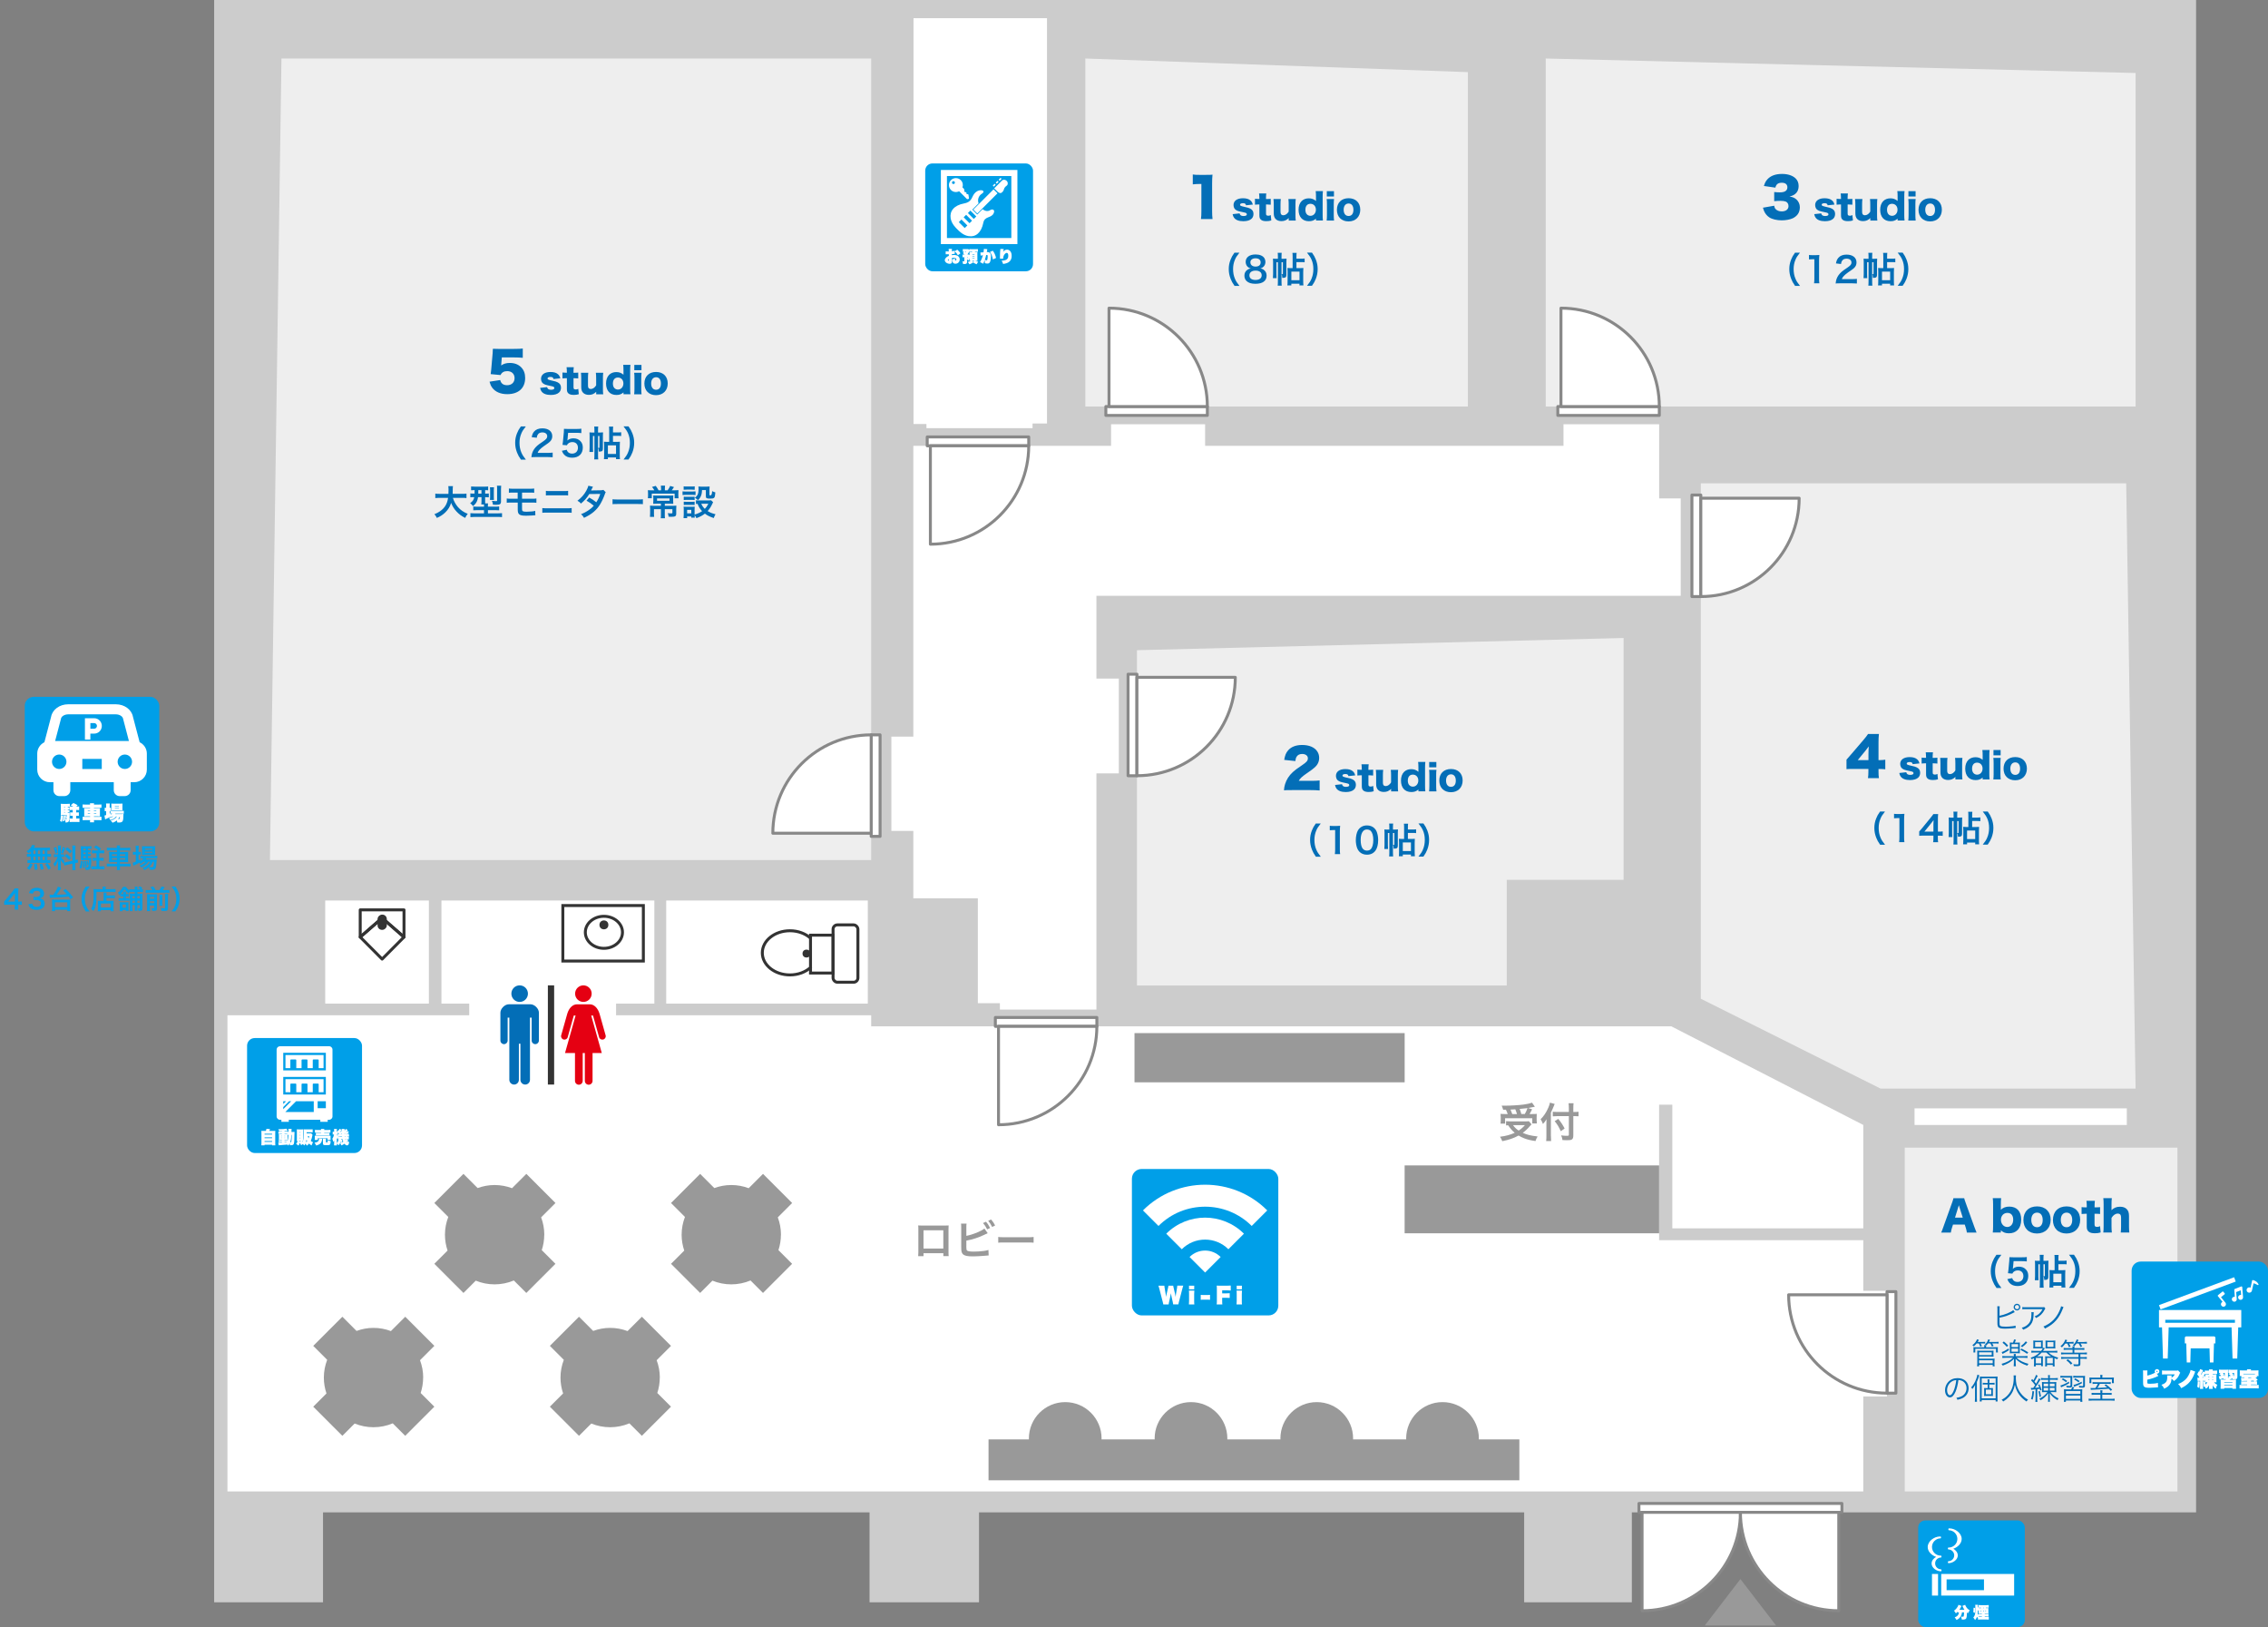 <?xml version="1.0" encoding="UTF-8"?>
<svg id="_レイヤー_2" data-name="レイヤー 2" xmlns="http://www.w3.org/2000/svg" viewBox="0 0 769.32 551.76">
  <rect x="0" y="0" width="769.32" height="551.76" fill="#808080" stroke="none"/>
  <defs>
    <style>
      .cls-1 {
        fill-rule: evenodd;
      }

      .cls-1, .cls-2, .cls-3 {
        fill: #fff;
      }

      .cls-4 {
        fill: #009fe8;
      }

      .cls-2 {
        stroke: #888;
      }

      .cls-2, .cls-5 {
        stroke-linejoin: round;
      }

      .cls-5, .cls-6 {
        fill: none;
        stroke: #333;
      }

      .cls-7 {
        fill: #ccc;
      }

      .cls-6 {
        stroke-miterlimit: 10;
      }

      .cls-8 {
        fill: #036eb7;
      }

      .cls-9 {
        fill: #e50012;
      }

      .cls-10 {
        fill: #333;
      }

      .cls-11 {
        fill: #eee;
      }

      .cls-12 {
        fill: #999;
      }
    </style>
  </defs>
  <g id="_外構" data-name="外構">
    <polygon class="cls-7" points="72.64 0 744.92 0 744.92 512.88 553.53 512.88 553.53 543.38 517.01 543.38 517.01 512.88 332.09 512.88 332.09 543.38 294.96 543.38 294.96 512.88 109.57 512.88 109.57 543.38 72.64 543.38 72.64 0"/>
  </g>
  <g id="_部屋内" data-name="部屋内">
    <polygon class="cls-11" points="295.51 291.67 91.56 291.67 95.47 19.84 295.51 19.84 295.51 291.67"/>
    <polygon class="cls-11" points="368.15 137.86 368.15 19.84 497.91 24.46 497.91 137.86 368.15 137.86"/>
    <polygon class="cls-11" points="524.32 137.86 524.32 19.84 724.41 24.75 724.41 137.86 524.32 137.86"/>
    <polygon class="cls-11" points="576.93 163.9 721.22 163.9 724.41 369.17 637.9 369.17 576.93 338.69 576.93 163.9"/>
    <polygon class="cls-11" points="385.66 220.5 550.73 216.36 550.73 298.38 511.1 298.38 511.1 334.22 385.66 334.22 385.66 220.5"/>
    <polygon class="cls-3" points="314.26 145.2 314.26 143.79 309.87 143.79 309.87 6.17 355.15 6.17 355.15 143.62 350.25 143.62 350.25 145.2 314.26 145.2"/>
    <polygon class="cls-3" points="309.81 151.19 376.88 151.19 376.88 143.88 408.78 143.88 408.78 151.19 530.35 151.19 530.35 143.88 562.8 143.88 562.8 169.02 570.11 169.02 570.11 202.05 371.91 202.05 371.91 230.12 379.51 230.12 379.51 262.27 371.91 262.27 371.91 342.37 339.17 342.37 339.17 340.21 331.69 340.21 331.69 304.65 309.81 304.65 309.81 281.78 302.36 281.78 302.36 249.81 309.81 249.81 309.81 151.19"/>
    <rect class="cls-3" x="649.43" y="375.87" width="72" height="5.64"/>
    <rect class="cls-11" x="646.1" y="389.19" width="92.5" height="116.59"/>
    <polygon class="cls-3" points="632.04 505.78 77.15 505.78 77.15 344.3 159.16 344.3 159.16 340.35 149.74 340.35 149.74 305.39 221.96 305.39 221.96 340.35 208.98 340.35 208.98 344.3 295.51 344.3 295.51 348.07 566.96 348.07 632.04 381.5 632.04 416.56 567.26 416.56 567.26 374.63 562.78 374.63 562.78 420.59 632.04 420.59 632.04 437.75 640.08 437.75 640.08 473.57 632.04 473.57 632.04 505.78"/>
    <rect class="cls-3" x="110.32" y="305.39" width="35.16" height="34.96"/>
    <rect class="cls-3" x="225.98" y="305.39" width="68.38" height="34.96"/>
  </g>
  <g id="_ドア" data-name="ドア">
    <g>
      <rect class="cls-2" x="314.52" y="148.17" width="34.43" height="3.02"/>
      <path class="cls-2" d="M348.95,151.19c0,18.42-14.93,33.36-33.36,33.36v-33.36h33.36Z"/>
    </g>
    <g>
      <rect class="cls-2" x="337.63" y="345.05" width="34.43" height="3.02"/>
      <path class="cls-2" d="M372.06,348.07c0,18.42-14.93,33.36-33.36,33.36v-33.36h33.36Z"/>
    </g>
    <g>
      <rect class="cls-2" x="640.08" y="438.03" width="3.02" height="34.43"/>
      <path class="cls-2" d="M640.08,472.45c-18.42,0-33.36-14.93-33.36-33.36h33.36s0,33.36,0,33.36Z"/>
    </g>
    <g>
      <rect class="cls-2" x="555.94" y="509.86" width="68.85" height="3.02"/>
      <path class="cls-2" d="M590.36,512.88c0,18.42-14.93,33.36-33.36,33.36v-33.36s33.36,0,33.36,0Z"/>
      <path class="cls-2" d="M590.36,512.88c0,18.42,14.93,33.36,33.36,33.36v-33.36s-33.36,0-33.36,0Z"/>
    </g>
    <g>
      <rect class="cls-2" x="375.11" y="137.86" width="34.43" height="3.02"/>
      <path class="cls-2" d="M409.54,137.86c0-18.42-14.93-33.36-33.36-33.36v33.36s33.36,0,33.36,0Z"/>
    </g>
    <g>
      <rect class="cls-2" x="528.42" y="137.86" width="34.43" height="3.02"/>
      <path class="cls-2" d="M562.85,137.86c0-18.42-14.93-33.36-33.36-33.36v33.36s33.36,0,33.36,0Z"/>
    </g>
    <g>
      <rect class="cls-2" x="573.91" y="167.88" width="3.02" height="34.43"/>
      <path class="cls-2" d="M576.93,202.31c18.42,0,33.36-14.93,33.36-33.36h-33.36s0,33.36,0,33.36Z"/>
    </g>
    <g>
      <rect class="cls-2" x="382.64" y="228.64" width="3.02" height="34.43"/>
      <path class="cls-2" d="M385.66,263.06c18.42,0,33.36-14.93,33.36-33.36h-33.36s0,33.36,0,33.36Z"/>
    </g>
    <g>
      <rect class="cls-2" x="295.51" y="249.21" width="3.02" height="34.43"/>
      <path class="cls-2" d="M295.51,249.21c-18.42,0-33.36,14.93-33.36,33.36h33.36s0-33.36,0-33.36Z"/>
    </g>
  </g>
  <g id="_スタジオ名" data-name="スタジオ名">
    <g>
      <path class="cls-8" d="M404.61,59.17c.65.11,1.12.13,2.16.13h2.29c1.28,0,1.51,0,2.23-.07-.09.95-.13,1.71-.13,2.9v9.44c0,1.08.04,1.84.14,2.72h-3.92c.11-.83.14-1.67.14-2.72v-9.18h-.72c-.7,0-1.4.04-2.2.13v-3.33Z"/>
      <path class="cls-8" d="M420.48,72.36c.12.62.53.9,1.33.9.72,0,1.13-.2,1.13-.58,0-.18-.1-.34-.26-.43s-.32-.14-.98-.28c-.91-.18-1.38-.3-1.78-.43-.58-.22-.97-.49-1.2-.85-.19-.32-.3-.73-.3-1.14,0-1.44,1.21-2.32,3.21-2.32,1.14,0,1.99.25,2.55.77.4.35.59.7.78,1.37l-2.31.25c-.06-.49-.36-.71-1.01-.71s-1.01.2-1.01.52.25.44,1.44.71c1.17.25,1.55.36,1.97.58.78.38,1.15.97,1.15,1.83,0,.64-.22,1.21-.61,1.59-.58.58-1.56.88-2.84.88-1.51,0-2.58-.41-3.15-1.2-.24-.34-.36-.62-.48-1.2l2.38-.26Z"/>
      <path class="cls-8" d="M427.18,67.24c0-.6-.02-1.08-.1-1.64h2.45c-.06.49-.1,1.07-.1,1.64v.25h.43c.53,0,.8-.01,1.18-.06v1.99c-.36-.05-.67-.07-1.1-.07h-.5v3.07c0,.34.06.5.22.61.13.08.32.13.55.13.31,0,.54-.06.84-.22l.18,1.82c-.54.17-1.01.24-1.66.24-.82,0-1.38-.13-1.76-.42-.46-.35-.62-.76-.62-1.57v-3.67h-.46c-.38,0-.7.02-1.04.07v-2c.35.05.65.07,1.07.07h.43v-.25Z"/>
      <path class="cls-8" d="M439.53,67.49c-.07.56-.1,1.07-.1,1.8v3.71c0,.83.02,1.32.1,1.8h-2.39v-.52c0-.06,0-.24.01-.32-.79.74-1.47,1.03-2.49,1.03-.8,0-1.45-.23-1.91-.67-.48-.48-.68-1.07-.68-2.01v-3.01c0-.7-.04-1.29-.1-1.8h2.49c-.07.58-.1,1.08-.1,1.8v2.46c0,.49.05.71.19.9.17.22.43.34.78.34.66,0,1.33-.47,1.8-1.24v-2.46c0-.67-.02-1.17-.1-1.8h2.48Z"/>
      <path class="cls-8" d="M446.39,74.42c0-.07,0-.16.01-.26-.8.65-1.42.86-2.42.86-2.18,0-3.5-1.46-3.5-3.89,0-1.25.36-2.24,1.03-2.93.61-.61,1.45-.94,2.43-.94s1.67.25,2.46.89c-.01-.18-.01-.29-.01-.46v-1c0-.84-.02-1.36-.1-1.88h2.46c-.07.5-.1,1.08-.1,1.88v6.21c0,.8.02,1.29.1,1.88h-2.36v-.38ZM442.8,71.15c0,.68.19,1.24.55,1.58.29.29.72.46,1.16.46,1.07,0,1.85-.89,1.85-2.08s-.77-2-1.86-2-1.7.78-1.7,2.04Z"/>
      <path class="cls-8" d="M452.52,67.49c-.07.49-.1.97-.1,1.81v3.69c0,.65.04,1.3.1,1.81h-2.51c.07-.59.1-1.04.1-1.81v-3.69c0-.78-.02-1.27-.1-1.81h2.51ZM452.49,64.83v1.8h-2.43v-1.8h2.43Z"/>
      <path class="cls-8" d="M453.49,71.14c0-2.4,1.54-3.92,3.96-3.92s3.96,1.52,3.96,3.9-1.58,3.97-3.97,3.97-3.95-1.54-3.95-3.95ZM455.78,71.12c0,1.33.62,2.13,1.67,2.13s1.64-.78,1.64-2.11-.61-2.13-1.63-2.13-1.68.79-1.68,2.11Z"/>
    </g>
    <g>
      <path class="cls-8" d="M438.23,267.94c-1.62,0-2.04.02-2.7.07.07-.88.16-1.42.38-2.12.47-1.49,1.33-2.86,2.59-4.03.68-.63,1.37-1.15,3.21-2.39,1.55-1.04,1.93-1.51,1.93-2.34s-.77-1.44-1.93-1.44c-.86,0-1.48.29-1.87.9-.25.4-.36.76-.45,1.51l-3.78-.4c.27-1.57.59-2.36,1.31-3.21,1.03-1.21,2.67-1.85,4.77-1.85,2.43,0,4.29.81,5.19,2.27.4.63.59,1.33.59,2.11,0,1.31-.54,2.43-1.66,3.35-.59.52-.77.65-2.61,1.93-1.57,1.08-2.23,1.71-2.65,2.5h4.2c1.35,0,2.18-.04,2.88-.13v3.4c-1.04-.09-1.8-.13-3.08-.13h-6.32Z"/>
      <path class="cls-8" d="M455.22,265.94c.12.62.53.9,1.33.9.72,0,1.13-.2,1.13-.58,0-.18-.1-.34-.26-.43s-.32-.14-.98-.28c-.91-.18-1.38-.3-1.78-.43-.58-.22-.97-.49-1.2-.85-.19-.32-.3-.73-.3-1.14,0-1.44,1.21-2.32,3.21-2.32,1.14,0,1.99.25,2.55.77.4.35.59.7.78,1.37l-2.31.25c-.06-.49-.36-.71-1.01-.71s-1.01.2-1.01.52.25.44,1.44.71c1.17.25,1.55.36,1.97.58.78.38,1.15.97,1.15,1.83,0,.64-.22,1.21-.61,1.59-.58.58-1.56.88-2.84.88-1.51,0-2.58-.41-3.15-1.2-.24-.34-.36-.62-.48-1.2l2.38-.26Z"/>
      <path class="cls-8" d="M461.92,260.82c0-.6-.02-1.08-.1-1.64h2.45c-.06.49-.1,1.07-.1,1.64v.25h.43c.53,0,.8-.01,1.18-.06v1.99c-.36-.05-.67-.07-1.1-.07h-.5v3.07c0,.34.06.5.22.61.13.08.32.13.55.13.31,0,.54-.06.84-.22l.18,1.82c-.54.17-1.01.24-1.66.24-.82,0-1.38-.13-1.76-.42-.46-.35-.62-.76-.62-1.57v-3.67h-.46c-.38,0-.7.02-1.04.07v-2c.35.05.65.07,1.07.07h.43v-.25Z"/>
      <path class="cls-8" d="M474.26,261.07c-.07.56-.1,1.07-.1,1.8v3.71c0,.83.02,1.32.1,1.8h-2.39v-.52c0-.06,0-.24.01-.32-.79.74-1.47,1.03-2.49,1.03-.8,0-1.45-.23-1.91-.67-.48-.48-.68-1.07-.68-2.01v-3.01c0-.7-.04-1.29-.1-1.8h2.49c-.07.58-.1,1.08-.1,1.8v2.46c0,.49.05.71.19.9.17.22.43.34.78.34.66,0,1.33-.47,1.8-1.24v-2.46c0-.67-.02-1.17-.1-1.8h2.48Z"/>
      <path class="cls-8" d="M481.13,268c0-.07,0-.16.01-.26-.8.65-1.42.86-2.42.86-2.18,0-3.5-1.46-3.5-3.89,0-1.25.36-2.24,1.03-2.93.61-.61,1.45-.94,2.43-.94s1.67.25,2.46.89c-.01-.18-.01-.29-.01-.46v-1c0-.84-.02-1.36-.1-1.88h2.46c-.07.5-.1,1.08-.1,1.88v6.21c0,.8.02,1.29.1,1.88h-2.36v-.38ZM477.54,264.73c0,.68.19,1.24.55,1.58.29.29.72.46,1.16.46,1.07,0,1.85-.89,1.85-2.08s-.77-2-1.86-2-1.7.78-1.7,2.04Z"/>
      <path class="cls-8" d="M487.26,261.07c-.07.49-.1.97-.1,1.81v3.69c0,.65.04,1.3.1,1.81h-2.51c.07-.59.1-1.04.1-1.81v-3.69c0-.78-.02-1.27-.1-1.81h2.51ZM487.22,258.41v1.8h-2.43v-1.8h2.43Z"/>
      <path class="cls-8" d="M488.22,264.71c0-2.4,1.54-3.92,3.96-3.92s3.96,1.52,3.96,3.9-1.58,3.97-3.97,3.97-3.95-1.54-3.95-3.95ZM490.51,264.7c0,1.33.62,2.13,1.67,2.13s1.64-.78,1.64-2.11-.61-2.13-1.63-2.13-1.68.79-1.68,2.11Z"/>
    </g>
    <g>
      <path class="cls-8" d="M601.81,69.77c.11.59.22.85.5,1.15.49.5,1.21.77,2.07.77,1.4,0,2.29-.7,2.29-1.8,0-.74-.36-1.31-.97-1.55-.41-.14-.97-.23-1.67-.23s-1.51.04-2.21.11v-3.1c.61.07,1.21.11,1.91.11,1.71,0,2.56-.58,2.56-1.73,0-.97-.68-1.53-1.87-1.53-1.28,0-1.93.5-2.2,1.66l-3.89-.56c.34-1.12.63-1.66,1.21-2.29,1.1-1.19,2.75-1.8,4.95-1.8,1.96,0,3.58.54,4.61,1.53.67.67,1.01,1.53,1.01,2.56,0,1.91-1.03,3.1-3.1,3.58,1.1.16,1.69.42,2.32.96.76.68,1.19,1.62,1.19,2.66,0,.92-.25,1.76-.72,2.4-.4.54-1.03,1.04-1.69,1.35-.94.43-2.39.7-3.75.7-1.62,0-3.24-.38-4.2-1.01-.83-.54-1.46-1.33-1.85-2.32-.11-.25-.18-.49-.31-.96l3.82-.67Z"/>
      <path class="cls-8" d="M617.77,72.36c.12.62.53.9,1.33.9.72,0,1.13-.2,1.13-.58,0-.18-.1-.34-.26-.43s-.32-.14-.98-.28c-.91-.18-1.38-.3-1.78-.43-.58-.22-.97-.49-1.2-.85-.19-.32-.3-.73-.3-1.14,0-1.44,1.21-2.32,3.21-2.32,1.14,0,1.99.25,2.55.77.4.35.59.7.78,1.37l-2.31.25c-.06-.49-.36-.71-1.01-.71s-1.01.2-1.01.52.25.44,1.44.71c1.17.25,1.55.36,1.97.58.78.38,1.15.97,1.15,1.83,0,.64-.22,1.21-.61,1.59-.58.58-1.56.88-2.84.88-1.51,0-2.58-.41-3.15-1.2-.24-.34-.36-.62-.48-1.2l2.38-.26Z"/>
      <path class="cls-8" d="M624.47,67.24c0-.6-.02-1.08-.1-1.64h2.45c-.06.49-.1,1.07-.1,1.64v.25h.43c.53,0,.8-.01,1.18-.06v1.99c-.36-.05-.67-.07-1.1-.07h-.5v3.07c0,.34.06.5.22.61.13.08.32.13.55.13.31,0,.54-.06.84-.22l.18,1.82c-.54.17-1.01.24-1.66.24-.82,0-1.38-.13-1.76-.42-.46-.35-.62-.76-.62-1.57v-3.67h-.46c-.38,0-.7.02-1.04.07v-2c.35.05.65.07,1.07.07h.43v-.25Z"/>
      <path class="cls-8" d="M636.81,67.49c-.07.56-.1,1.07-.1,1.8v3.71c0,.83.02,1.32.1,1.8h-2.39v-.52c0-.06,0-.24.01-.32-.79.74-1.47,1.03-2.49,1.03-.8,0-1.45-.23-1.91-.67-.48-.48-.68-1.07-.68-2.01v-3.01c0-.7-.04-1.29-.1-1.8h2.49c-.07.58-.1,1.08-.1,1.8v2.46c0,.49.05.71.19.9.17.22.43.34.78.34.66,0,1.33-.47,1.8-1.24v-2.46c0-.67-.02-1.17-.1-1.8h2.48Z"/>
      <path class="cls-8" d="M643.68,74.42c0-.07,0-.16.01-.26-.8.65-1.42.86-2.42.86-2.18,0-3.5-1.46-3.5-3.89,0-1.25.36-2.24,1.03-2.93.61-.61,1.45-.94,2.43-.94s1.67.25,2.46.89c-.01-.18-.01-.29-.01-.46v-1c0-.84-.02-1.36-.1-1.88h2.46c-.07.5-.1,1.08-.1,1.88v6.21c0,.8.02,1.29.1,1.88h-2.36v-.38ZM640.09,71.15c0,.68.19,1.24.55,1.58.29.29.72.46,1.16.46,1.07,0,1.85-.89,1.85-2.08s-.77-2-1.86-2-1.7.78-1.7,2.04Z"/>
      <path class="cls-8" d="M649.81,67.49c-.07.49-.1.97-.1,1.81v3.69c0,.65.04,1.3.1,1.81h-2.51c.07-.59.1-1.04.1-1.81v-3.69c0-.78-.02-1.27-.1-1.81h2.51ZM649.78,64.83v1.8h-2.43v-1.8h2.43Z"/>
      <path class="cls-8" d="M650.77,71.14c0-2.4,1.54-3.92,3.96-3.92s3.96,1.52,3.96,3.9-1.58,3.97-3.97,3.97-3.95-1.54-3.95-3.95ZM653.06,71.12c0,1.33.62,2.13,1.67,2.13s1.64-.78,1.64-2.11-.61-2.13-1.63-2.13-1.68.79-1.68,2.11Z"/>
    </g>
    <g>
      <path class="cls-8" d="M626.34,257.62q.81-.9,1.73-1.98l3.91-4.57c.86-1.01,1.21-1.46,1.67-2.16h3.69c-.11,1.08-.14,1.78-.14,3.01v5.85h.52c.56,0,1.15-.05,1.78-.14v3.26c-.54-.07-1.21-.11-1.76-.11h-.54v.9c0,1.01.04,1.53.14,2.21h-3.71c.09-.61.14-1.37.14-2.25v-.88h-5.09c-1.17,0-1.67.02-2.34.07v-3.2ZM633.79,255.71c0-.81.04-1.82.11-2.59-.36.5-.63.86-1.12,1.46l-2.63,3.2h3.64v-2.07Z"/>
      <path class="cls-8" d="M646.62,261.88c.12.62.53.9,1.33.9.72,0,1.13-.2,1.13-.58,0-.18-.1-.34-.26-.43s-.32-.14-.98-.28c-.91-.18-1.38-.3-1.78-.43-.58-.22-.97-.49-1.2-.85-.19-.32-.3-.73-.3-1.14,0-1.44,1.21-2.32,3.21-2.32,1.14,0,1.99.25,2.55.77.4.35.59.7.78,1.37l-2.31.25c-.06-.49-.36-.71-1.01-.71s-1.01.2-1.01.52.25.44,1.44.71c1.17.25,1.55.36,1.97.58.78.38,1.15.97,1.15,1.83,0,.64-.22,1.21-.61,1.59-.58.58-1.56.88-2.84.88-1.51,0-2.58-.41-3.15-1.2-.24-.34-.36-.62-.48-1.2l2.38-.26Z"/>
      <path class="cls-8" d="M653.32,256.76c0-.6-.02-1.08-.1-1.64h2.45c-.06.49-.1,1.07-.1,1.64v.25h.43c.53,0,.8-.01,1.18-.06v1.99c-.36-.05-.67-.07-1.1-.07h-.5v3.07c0,.34.06.5.22.61.13.08.32.13.55.13.31,0,.54-.06.84-.22l.18,1.82c-.54.17-1.01.24-1.66.24-.82,0-1.38-.13-1.76-.42-.46-.35-.62-.76-.62-1.57v-3.67h-.46c-.38,0-.7.02-1.04.07v-2c.35.05.65.07,1.07.07h.43v-.25Z"/>
      <path class="cls-8" d="M665.67,257.01c-.07.56-.1,1.07-.1,1.8v3.71c0,.83.02,1.32.1,1.8h-2.39v-.52c0-.06,0-.24.01-.32-.79.74-1.47,1.03-2.49,1.03-.8,0-1.45-.23-1.91-.67-.48-.48-.68-1.07-.68-2.01v-3.01c0-.7-.04-1.29-.1-1.8h2.49c-.07.58-.1,1.08-.1,1.8v2.46c0,.49.05.71.19.9.17.22.43.34.78.34.66,0,1.33-.47,1.8-1.24v-2.46c0-.67-.02-1.17-.1-1.8h2.48Z"/>
      <path class="cls-8" d="M672.53,263.95c0-.07,0-.16.01-.26-.8.65-1.42.86-2.42.86-2.18,0-3.5-1.46-3.5-3.89,0-1.25.36-2.24,1.03-2.93.61-.61,1.45-.94,2.43-.94s1.67.25,2.46.89c-.01-.18-.01-.29-.01-.46v-1c0-.84-.02-1.36-.1-1.88h2.46c-.07.5-.1,1.08-.1,1.88v6.21c0,.8.02,1.29.1,1.88h-2.36v-.38ZM668.94,260.67c0,.68.19,1.24.55,1.58.29.29.72.46,1.16.46,1.07,0,1.85-.89,1.85-2.08s-.77-2-1.86-2-1.7.78-1.7,2.04Z"/>
      <path class="cls-8" d="M678.66,257.01c-.07.49-.1.97-.1,1.81v3.69c0,.65.04,1.3.1,1.81h-2.51c.07-.59.1-1.04.1-1.81v-3.69c0-.78-.02-1.27-.1-1.81h2.51ZM678.63,254.35v1.8h-2.43v-1.8h2.43Z"/>
      <path class="cls-8" d="M679.62,260.66c0-2.4,1.54-3.92,3.96-3.92s3.96,1.52,3.96,3.9-1.58,3.97-3.97,3.97-3.95-1.54-3.95-3.95ZM681.92,260.65c0,1.33.62,2.13,1.67,2.13s1.64-.78,1.64-2.11-.61-2.13-1.63-2.13-1.68.79-1.68,2.11Z"/>
    </g>
    <g>
      <path class="cls-8" d="M170.05,123.36c0,.09-.02.27-.05.58.81-.59,1.75-.86,2.92-.86,1.6,0,2.92.5,3.87,1.48.9.92,1.35,2.09,1.35,3.6,0,3.46-2.27,5.51-6.09,5.51-2.25,0-4.05-.77-5.1-2.21-.41-.58-.63-1.08-.9-2.02l3.62-.56c.31,1.19,1.06,1.75,2.36,1.75,1.51,0,2.52-.95,2.52-2.39s-.97-2.38-2.49-2.38c-1.13,0-1.87.45-2.27,1.33l-3.35-.32c.07-.54.13-.97.18-1.48l.49-5.62c.04-.38.05-.81.07-1.49.76.04.94.04,1.8.04h5.38c1.58,0,2.25-.04,2.97-.13v3.15c-.95-.09-1.78-.13-2.93-.13h-4.18l-.18,2.16Z"/>
      <path class="cls-8" d="M185.58,131.28c.12.62.53.9,1.33.9.72,0,1.13-.2,1.13-.58,0-.18-.1-.34-.26-.43s-.32-.14-.98-.28c-.91-.18-1.38-.3-1.78-.43-.58-.22-.97-.49-1.2-.85-.19-.32-.3-.73-.3-1.14,0-1.44,1.21-2.32,3.21-2.32,1.14,0,1.99.25,2.55.77.4.35.59.7.78,1.37l-2.31.25c-.06-.49-.36-.71-1.01-.71s-1.01.2-1.01.52.25.44,1.44.71c1.17.25,1.55.36,1.97.58.78.38,1.15.97,1.15,1.83,0,.64-.22,1.21-.61,1.59-.58.58-1.56.88-2.84.88-1.51,0-2.58-.41-3.15-1.2-.24-.34-.36-.62-.48-1.2l2.38-.26Z"/>
      <path class="cls-8" d="M192.28,126.16c0-.6-.02-1.08-.1-1.64h2.45c-.06.49-.1,1.07-.1,1.64v.25h.43c.53,0,.8-.01,1.18-.06v1.99c-.36-.05-.67-.07-1.1-.07h-.5v3.07c0,.34.06.5.22.61.13.08.32.13.55.13.31,0,.54-.06.84-.22l.18,1.82c-.54.17-1.01.24-1.66.24-.82,0-1.38-.13-1.76-.42-.46-.35-.62-.76-.62-1.57v-3.67h-.46c-.38,0-.7.02-1.04.07v-2c.35.05.65.07,1.07.07h.43v-.25Z"/>
      <path class="cls-8" d="M204.62,126.41c-.07.56-.1,1.07-.1,1.8v3.71c0,.83.02,1.32.1,1.8h-2.39v-.52c0-.06,0-.24.01-.32-.79.74-1.47,1.03-2.49,1.03-.8,0-1.45-.23-1.91-.67-.48-.48-.68-1.07-.68-2.01v-3.01c0-.7-.04-1.29-.1-1.8h2.49c-.07.58-.1,1.08-.1,1.8v2.46c0,.49.05.71.19.9.17.22.43.34.78.34.66,0,1.33-.47,1.8-1.24v-2.46c0-.67-.02-1.17-.1-1.8h2.48Z"/>
      <path class="cls-8" d="M211.49,133.34c0-.07,0-.16.01-.26-.8.65-1.42.86-2.42.86-2.18,0-3.5-1.46-3.5-3.89,0-1.25.36-2.24,1.03-2.93.61-.61,1.45-.94,2.43-.94s1.67.25,2.46.89c-.01-.18-.01-.29-.01-.46v-1c0-.84-.02-1.36-.1-1.88h2.46c-.07.5-.1,1.08-.1,1.88v6.21c0,.8.02,1.29.1,1.88h-2.36v-.38ZM207.9,130.07c0,.68.19,1.24.55,1.58.29.29.72.46,1.16.46,1.07,0,1.85-.89,1.85-2.08s-.77-2-1.86-2-1.7.78-1.7,2.04Z"/>
      <path class="cls-8" d="M217.62,126.41c-.07.49-.1.97-.1,1.81v3.69c0,.65.04,1.3.1,1.81h-2.51c.07-.59.1-1.04.1-1.81v-3.69c0-.78-.02-1.27-.1-1.81h2.51ZM217.59,123.75v1.8h-2.43v-1.8h2.43Z"/>
      <path class="cls-8" d="M218.58,130.06c0-2.4,1.54-3.92,3.96-3.92s3.96,1.52,3.96,3.9-1.58,3.97-3.97,3.97-3.95-1.54-3.95-3.95ZM220.88,130.04c0,1.33.62,2.13,1.67,2.13s1.64-.78,1.64-2.11-.61-2.13-1.63-2.13-1.68.79-1.68,2.11Z"/>
    </g>
    <g>
      <path class="cls-8" d="M153.63,168.84c.3,1.08.94,2.24,1.73,3.14.89,1.01,1.88,1.69,3.31,2.28-.41.48-.58.73-.88,1.38-1.28-.66-2.11-1.27-2.96-2.19-.78-.83-1.37-1.79-1.81-2.9-.36,1.24-1,2.27-1.96,3.21-.82.8-1.68,1.37-2.87,1.88-.2-.46-.46-.83-.84-1.26.86-.35,1.34-.6,1.94-1.02,1.61-1.14,2.41-2.48,2.7-4.52h-2.83c-.76,0-1.1.02-1.5.08v-1.52c.37.06.8.08,1.51.08h2.94c.02-.6.04-.79.04-1.42,0-.5-.04-.86-.08-1.2h1.58c-.06.42-.07.6-.08,1.4,0,.49-.01.77-.02,1.21h3.18c.68,0,1.1-.02,1.51-.08v1.52c-.48-.06-.84-.08-1.5-.08h-3.11Z"/>
      <path class="cls-8" d="M160.89,166.21c-.52,0-.8.01-1.09.05v-1.28c.37.04.74.06,1.28.06h3.23c.64,0,.95-.01,1.28-.06v1.28c-.29-.04-.48-.05-1.02-.05v1.2h.08c.58,0,.84-.01,1.16-.05v1.29c-.34-.04-.62-.05-1.14-.05h-.11v1.15c0,.43,0,.61.02.95h.98c-.05.22-.06.41-.06.75v.37h2.4c.67,0,1.1-.02,1.42-.07v1.31c-.36-.04-.79-.06-1.39-.06h-2.42v1.09h3.38c.65,0,1.08-.02,1.4-.06v1.34c-.41-.05-.86-.07-1.51-.07h-7.75c-.62,0-1.08.02-1.47.07v-1.34c.32.04.78.06,1.38.06h3.23v-1.09h-2.25c-.56,0-1,.02-1.38.06v-1.29c.34.05.61.06,1.24.06h2.4v-.36c0-.13,0-.22-.01-.4h-.92c.05-.35.07-.8.07-1.31v-1.16h-1.17c-.07.58-.2,1.03-.43,1.51-.28.58-.61.97-1.28,1.52-.3-.42-.52-.65-.96-1,.89-.64,1.19-1.09,1.38-2.04h-.18c-.49,0-.82.01-1.14.06v-1.32c.35.05.67.06,1.17.06h.26c0-.1,0-.49.01-1.2h-.08ZM162.24,166.21v.37c0,.3-.01.58-.01.83h1.08v-1.2h-1.07ZM166.19,169.54c.04-.26.06-.56.06-.96v-2.35c0-.41-.02-.72-.06-.98h1.37c-.04.25-.05.5-.05.91v2.52c0,.38.01.64.04.86h-1.36ZM169.95,169.94c0,1.03-.32,1.26-1.74,1.26-.32,0-.64-.01-1-.05-.07-.56-.14-.86-.35-1.31.47.07.95.11,1.27.11.46,0,.49-.02.49-.28v-3.93c0-.47-.01-.72-.06-1.03h1.44c-.04.25-.06.6-.06,1.13v4.1Z"/>
      <path class="cls-8" d="M173.4,170.44c-.78,0-1.09.01-1.51.06v-1.45c.44.07.71.08,1.54.08h2.17v-2.08h-1.46c-.86,0-1.12.01-1.52.06v-1.45c.44.07.7.08,1.55.08h5.47c.86,0,1.12-.01,1.56-.08v1.45c-.41-.05-.66-.06-1.54-.06h-2.58v2.08h3.33c.82,0,1.09-.01,1.54-.08v1.45c-.42-.05-.73-.06-1.51-.06h-3.36v1.92c0,.72.06.9.32,1.02.23.11.6.16,1.24.16.43,0,1.16-.04,1.79-.1.46-.05.7-.08,1.12-.2l.04,1.52c-.08-.01-.16-.01-.2-.01q-.11,0-.97.07c-.53.04-1.33.07-1.91.07-2.34,0-2.89-.4-2.89-2.09v-2.36h-2.19Z"/>
      <path class="cls-8" d="M183.95,172.29c.46.07.72.08,1.54.08h6.88c.82,0,1.08-.01,1.54-.08v1.61c-.42-.05-.73-.06-1.51-.06h-6.93c-.78,0-1.09.01-1.51.06v-1.61ZM185.16,166.45c.43.07.71.08,1.42.08h4.71c.71,0,.98-.01,1.42-.08v1.58c-.4-.05-.68-.06-1.4-.06h-4.74c-.72,0-1.01.01-1.4.06v-1.58Z"/>
      <path class="cls-8" d="M205.48,166.93c-.16.2-.18.25-.37.8-.38,1.09-1.04,2.49-1.54,3.3-1.22,1.99-2.91,3.41-5.47,4.58-.38-.65-.54-.85-1-1.24,1.02-.42,1.62-.72,2.34-1.2.85-.55,1.36-.98,1.97-1.67-.84-.72-1.56-1.22-2.46-1.71l.91-1.07c1.01.56,1.51.9,2.41,1.61.56-.86.97-1.7,1.34-2.83l-3.73.04c-.74,1.24-1.6,2.21-2.81,3.23-.4-.44-.58-.6-1.2-.96,1.32-.98,2.28-2.07,3.01-3.42.35-.64.59-1.22.7-1.67l1.56.35q-.13.22-.36.67c-.14.32-.23.47-.29.58q.19-.02,3.12-.05c.49-.01.74-.04,1.06-.14l.8.8Z"/>
      <path class="cls-8" d="M207.8,169.31c.53.07.76.08,1.94.08h6.39c1.19,0,1.42-.01,1.94-.08v1.67c-.48-.06-.61-.06-1.96-.06h-6.37c-1.34,0-1.48,0-1.96.06v-1.67Z"/>
      <path class="cls-8" d="M224.23,165.55c0-.34-.02-.61-.06-.86h1.42c-.04.25-.06.53-.06.86v.73h.92c.38-.52.65-.95.88-1.48l1.29.37c-.1.13-.16.23-.19.3-.35.52-.37.55-.56.8h1c.72,0,.96-.01,1.28-.05-.04.31-.05.61-.05,1.13v.78c0,.32.01.56.06.85h-1.32v-1.58h-7.75v1.56h-1.32c.04-.3.05-.56.05-.86v-.79c0-.42-.01-.73-.05-1.08.31.04.66.05,1.18.05h1.01c-.3-.53-.47-.77-.8-1.15l1.27-.36c.47.62.63.89.96,1.51h.85v-.73ZM222.71,170.82c-.49,0-.82.01-1.14.04.02-.28.04-.47.04-1.01v-.86c0-.4-.01-.71-.04-.96.32.02.72.04,1.15.04h4.52c.49,0,.83-.01,1.14-.04-.02.28-.04.53-.04.97v.85c0,.55.01.76.04,1.01-.37-.02-.74-.04-1.2-.04h-1.67v.71h2.75c.59,0,.91-.01,1.17-.05-.04.28-.05.55-.05,1.08v1.63c0,.88-.31,1.07-1.79,1.07-.16,0-.22,0-.8-.04-.05-.54-.1-.74-.29-1.19.46.06.83.08,1.15.08.35,0,.43-.05.43-.25v-1.19h-2.58v1.82c0,.56.01.9.06,1.27h-1.43c.05-.4.06-.73.06-1.27v-1.82h-2.36v1.42c0,.58.01.88.06,1.2h-1.42c.04-.37.06-.72.06-1.24v-1.59c0-.4-.01-.67-.05-.98.31.04.66.05,1.1.05h2.6v-.71h-1.5ZM222.87,169.03v.8h4.22v-.8h-4.22Z"/>
      <path class="cls-8" d="M231.52,166.62c.29.05.52.06.97.06h2.47c.5,0,.71-.01.97-.05v1.24c-.25-.04-.41-.05-.91-.05h-2.53c-.43,0-.68.01-.97.05v-1.25ZM241.9,170.29q-.07.12-.24.49c-.52,1.12-.96,1.82-1.62,2.53.82.52,1.37.73,2.67,1.09-.28.48-.43.79-.6,1.28-1.4-.48-2.18-.86-3-1.5-.8.64-1.66,1.09-2.88,1.54-.19-.43-.36-.71-.61-1.02,0,.41.01.55.05.85h-1.19v-.41h-1.4v.58h-1.22c.05-.37.07-.76.07-1.19v-1.76c0-.38-.01-.66-.06-.95.3.02.55.04.92.04h2.06c.47,0,.6,0,.8-.04-.04.26-.04.42-.04.88v1.8c1.07-.31,1.85-.67,2.55-1.16-.73-.77-1.08-1.34-1.55-2.48-.24.01-.35.01-.54.05v-1.27c.24.05.46.06.77.06h3.54c.46,0,.67-.01.84-.05l.66.65ZM231.9,164.93c.32.05.52.06,1.01.06h1.73c.49,0,.68-.01,1.01-.06v1.16c-.32-.04-.58-.05-1.01-.05h-1.73c-.43,0-.71.01-1.01.05v-1.16ZM231.93,168.44c.23.02.41.04.79.04h2.13c.4,0,.55-.01.77-.04v1.12c-.26-.02-.41-.04-.77-.04h-2.13c-.38,0-.55.01-.79.04v-1.12ZM231.93,170.13c.23.02.41.04.79.04h2.13c.4,0,.55-.01.77-.04v1.12c-.28-.04-.4-.04-.79-.04h-2.12c-.37,0-.53.01-.78.04v-1.12ZM233.08,174.09h1.4v-1.19h-1.4v1.19ZM238.13,166.2c-.04,1.04-.16,1.61-.49,2.28-.24.47-.47.77-.89,1.14-.35-.34-.7-.61-1.04-.83.95-.7,1.25-1.43,1.25-3,0-.37-.01-.49-.06-.8.31.04.58.05.95.05h1.83c.42,0,.71-.01,1.02-.05-.04.26-.05.58-.05,1.02v1.78c0,.16.08.2.37.2q.48,0,.55-1.44c.36.19.67.32,1.08.43-.14,1.97-.28,2.11-1.8,2.11-1.16,0-1.42-.14-1.42-.78v-2.11h-1.31ZM237.88,170.84c.3.7.63,1.17,1.2,1.73.52-.54.77-.9,1.19-1.73h-2.39Z"/>
    </g>
    <g>
      <path class="cls-8" d="M667.18,417.99c-.11-.67-.2-1.04-.34-1.51l-.38-1.19h-3.99l-.38,1.19c-.18.56-.28.99-.35,1.51h-3.28c.21-.42.34-.76.67-1.71l3.03-8.43c.25-.69.38-1.11.45-1.51h3.66c.1.41.2.77.48,1.51l3.04,8.43c.27.74.49,1.32.67,1.71h-3.28ZM664.45,408.73l-1.3,4.2h2.63l-1.33-4.2Z"/>
      <path class="cls-8" d="M675.96,417.99c.08-.67.11-1.26.11-2.2v-7.26c0-1.02-.03-1.53-.11-2.2h2.84c-.07.67-.1,1.18-.1,2.2v1.18c0,.21,0,.34-.01.53.83-.73,1.72-1.05,2.89-1.05,2.55,0,4.03,1.62,4.03,4.4,0,1.5-.43,2.7-1.25,3.56-.73.73-1.68,1.09-2.91,1.09-1.16,0-1.85-.24-2.76-1,0,.04.01.22.01.29v.45h-2.75ZM680.92,411.32c-1.27,0-2.19.98-2.19,2.34s.92,2.44,2.13,2.44,2.03-.99,2.03-2.48-.74-2.3-1.97-2.3Z"/>
      <path class="cls-8" d="M686.36,413.7c0-2.8,1.79-4.58,4.62-4.58s4.62,1.78,4.62,4.55-1.85,4.64-4.64,4.64-4.61-1.79-4.61-4.61ZM689.03,413.69c0,1.55.73,2.49,1.95,2.49s1.92-.91,1.92-2.46-.71-2.49-1.91-2.49-1.96.92-1.96,2.46Z"/>
      <path class="cls-8" d="M696.37,413.7c0-2.8,1.79-4.58,4.62-4.58s4.62,1.78,4.62,4.55-1.85,4.64-4.64,4.64-4.61-1.79-4.61-4.61ZM699.04,413.69c0,1.55.73,2.49,1.95,2.49s1.92-.91,1.92-2.46-.71-2.49-1.91-2.49-1.96.92-1.96,2.46Z"/>
      <path class="cls-8" d="M707.85,409.15c0-.7-.03-1.26-.11-1.92h2.86c-.07.57-.11,1.25-.11,1.92v.29h.5c.62,0,.94-.01,1.37-.07v2.33c-.42-.06-.78-.08-1.29-.08h-.59v3.59c0,.39.07.59.25.71.15.1.38.15.64.15.36,0,.63-.07.98-.25l.21,2.13c-.63.2-1.18.28-1.93.28-.95,0-1.61-.15-2.06-.49-.53-.41-.73-.88-.73-1.83v-4.29h-.53c-.45,0-.81.03-1.22.08v-2.34c.41.06.76.08,1.25.08h.5v-.29Z"/>
      <path class="cls-8" d="M713.45,417.99c.08-.66.11-1.25.11-2.12v-7.42c0-.97-.03-1.57-.11-2.12h2.9c-.08.62-.11,1.12-.11,2.12v1.48c0,.11-.01.34-.01.46.84-.81,1.72-1.16,2.91-1.16.95,0,1.71.27,2.23.78.56.56.8,1.25.8,2.35v3.52c0,.81.04,1.51.11,2.1h-2.91c.08-.67.11-1.26.11-2.12v-2.87c0-.56-.06-.81-.22-1.05-.2-.25-.5-.38-.9-.38-.8,0-1.56.53-2.12,1.46v2.84c0,.8.03,1.39.11,2.12h-2.9Z"/>
    </g>
    <g>
      <path class="cls-8" d="M678.25,446.2c1.58-.27,3.96-1.24,4.66-1.91l.51.68c-.16.07-.2.09-.44.22-1.49.82-3.03,1.36-4.73,1.67v1.52s0,.07,0,.11c0,.7.04.93.21,1.1.13.14.35.21.76.26.31.04.78.06,1.18.06.62,0,1.51-.06,2.29-.16.43-.05.62-.09.99-.2l.06.8c-.15.01-.18.01-.33.03h-.13s-.48.06-.48.06c-.64.07-1.96.14-2.65.14-1.18,0-1.84-.12-2.19-.41-.24-.2-.36-.49-.41-.96,0-.16-.02-.36-.02-.78v-4.61c0-.44,0-.6-.04-.83h.82c-.04.24-.05.4-.05.84v2.37ZM685.31,443.27c0,.62-.51,1.13-1.13,1.13s-1.14-.51-1.14-1.13.51-1.13,1.14-1.13,1.13.5,1.13,1.13ZM683.46,443.27c0,.39.32.71.72.71s.71-.32.71-.71-.32-.71-.71-.71-.72.32-.72.71Z"/>
      <path class="cls-8" d="M689.85,444.99q-.03.18-.04.7c-.03,1.67-.31,2.66-.99,3.52-.61.77-1.35,1.27-2.56,1.73-.15-.32-.22-.42-.46-.67.81-.24,1.31-.49,1.83-.92,1.06-.85,1.45-1.87,1.45-3.82,0-.28,0-.35-.04-.54h.81ZM693.8,443.73c-.1.13-.12.16-.24.4-.69,1.34-1.62,2.25-2.92,2.85-.15-.25-.23-.34-.49-.57.7-.27,1.11-.51,1.58-.95.46-.43.83-.92,1.12-1.49h-5.68c-.55,0-.81,0-1.18.05v-.77c.34.05.62.07,1.19.07h5.37q.67,0,.85-.07l.4.48Z"/>
      <path class="cls-8" d="M699.96,443.26q-.08.15-.25.58c-.68,1.72-1.37,2.92-2.28,3.94-.98,1.12-2.1,1.93-3.77,2.77-.16-.31-.24-.42-.51-.7,2.26-.96,3.78-2.28,4.93-4.31.53-.94.96-1.99,1.05-2.56l.83.28Z"/>
      <path class="cls-8" d="M670.47,455.6c-.32.4-.57.66-.94.98-.18-.2-.21-.22-.5-.4.76-.55,1.26-1.17,1.6-1.99l.63.2c-.17.31-.24.42-.41.69h1.68c.41,0,.62,0,.85-.05v.6c-.27-.03-.34-.03-.77-.03h-.78c.2.34.3.53.44.85l-.55.24c-.15-.45-.27-.73-.48-1.09h-.77ZM673.7,456.16c-.2-.14-.25-.17-.39-.24.6-.54.86-.94,1.11-1.71l.61.15c-.12.28-.19.43-.35.72h2.39c.43,0,.61,0,.87-.05v.62c-.25-.04-.46-.05-.85-.05h-1.32c.2.3.33.53.47.83l-.56.24c-.19-.48-.28-.66-.53-1.07h-.79c-.16.22-.2.27-.56.65-.03-.03-.04-.04-.08-.07-.03.21-.03.26-.03.54v.17h2.99c.46,0,.69,0,1.01-.04-.02.19-.03.34-.03.63v.52c0,.3.01.47.04.66h-.64v-1.25h-7.03v1.25h-.64c.03-.2.04-.37.04-.65v-.52c0-.27,0-.45-.04-.64.29.03.52.04.98.04h2.71v-.17c0-.24,0-.34-.04-.56h.66ZM670.65,463.36c.04-.34.06-.61.06-1.01v-3.61c0-.34,0-.48-.04-.73.31.04.59.05,1,.05h3.55c.42,0,.69,0,1-.05-.02.19-.03.4-.03.73v.58c0,.35,0,.55.04.76-.3-.03-.57-.04-1-.04h-3.92v.73h4.36c.43,0,.66-.01.92-.04-.04.25-.05.52-.05.9v.79c0,.36,0,.63.06.94h-.66v-.5h-4.63v.5h-.66ZM671.31,459.54h4.29v-.95h-4.29v.95ZM671.31,462.34h4.63v-1.04h-4.63v1.04Z"/>
      <path class="cls-8" d="M684.04,460.45c.51.51,1.11.92,1.82,1.27.64.31,1.47.61,2.23.8-.17.18-.31.38-.42.61-1.88-.64-2.93-1.26-3.97-2.35q0,.13.02.41c0,.12.02.42.02.55v.54c0,.48.02.75.06,1.05h-.74c.04-.29.06-.6.06-1.05v-.54c0-.16.02-.71.04-.95-.96,1.02-1.89,1.59-3.81,2.32-.13-.25-.22-.36-.44-.58,1.77-.51,3.06-1.2,3.92-2.08h-2.51c-.54,0-.85.02-1.12.06v-.66c.27.04.57.06,1.11.06h2.81v-.07c0-.3-.02-.48-.05-.68h.72c-.04.19-.05.37-.05.67v.08h2.88c.57,0,.86-.02,1.13-.06v.66c-.28-.04-.58-.06-1.13-.06h-2.58ZM681.46,457.87c-.68.46-1.03.66-1.85,1.08-.18.09-.23.12-.35.19l-.27-.62c.67-.21,1.42-.6,2.32-1.21l.15.56ZM679.7,454.92c.66.53.84.7,1.48,1.38l-.45.46c-.63-.72-.9-.97-1.47-1.4l.44-.44ZM682.82,455.31c.17-.38.26-.65.36-1.07l.65.12c-.15.38-.23.56-.41.95h1c.32,0,.47,0,.73-.03-.03.23-.03.33-.03.77v2.12c0,.42,0,.56.03.77-.2-.02-.45-.03-.7-.03h-1.97c-.28,0-.54,0-.75.03.02-.23.03-.37.03-.77v-2.13c0-.42,0-.51-.03-.76.24.02.41.03.76.03h.33ZM682.32,456.84h2.24v-1.02h-2.24v1.02ZM682.32,458.4h2.24v-1.05h-2.24v1.05ZM685.68,457.32c.97.48,1.54.8,2.31,1.29l-.37.5c-.78-.55-1.39-.91-2.27-1.33l.33-.46ZM687.65,455.28c-.62.7-1.08,1.12-1.74,1.6l-.41-.43c.76-.55,1.17-.94,1.67-1.59l.48.42Z"/>
      <path class="cls-8" d="M692.35,458.12c.29-.35.43-.57.55-.84-.21-.02-.38-.02-.81-.02h-1.56c-.31,0-.57,0-.84.04.03-.26.04-.5.04-.78v-1.09c0-.31-.01-.56-.04-.82.26.03.49.04.85.04h1.55c.37,0,.62,0,.85-.04-.02.23-.03.48-.03.81v1.16c0,.36,0,.47,0,.65.03-.09.04-.12.06-.2l.67.18c-.25.39-.35.55-.62.91h3.85c.42,0,.72-.02.99-.06v.67c-.31-.04-.6-.06-.99-.06h-2.01c.92.85,1.89,1.36,3.31,1.74-.19.24-.2.26-.35.56-.42-.16-.58-.23-.91-.38v1.9c0,.33.02.67.06.88h-.66v-.48h-1.96v.48h-.64c.03-.23.05-.46.05-.75v-1.86c0-.33,0-.53-.04-.81.24.03.48.04.83.04h1.2c-.62-.36-1.14-.78-1.63-1.32h-1.54c-.47.52-.96.93-1.57,1.32h1.16c.34,0,.57,0,.82-.04-.03.23-.04.47-.04.81v1.77c0,.3,0,.54.05.76h-.63v-.4h-1.81v.49h-.66c.04-.26.06-.56.06-.89v-1.9c-.31.15-.42.21-.81.38-.03-.15-.13-.31-.33-.54,1.29-.41,2.13-.91,3.02-1.76h-1.81c-.41,0-.72.02-.99.06v-.67c.28.04.55.06.99.06h2.31ZM690.32,456.76h2.01v-1.6h-2.01v1.6ZM690.57,462.35h1.81v-1.86h-1.81v1.86ZM697.15,456.52c0,.32.01.54.04.78-.28-.03-.54-.04-.86-.04h-1.64c-.35,0-.62,0-.86.04.03-.26.04-.44.04-.72v-1.17c0-.3-.01-.56-.04-.8.23.03.48.04.85.04h1.64c.37,0,.6,0,.87-.04-.03.24-.04.47-.04.82v1.09ZM694.36,462.35h1.96v-1.86h-1.96v1.86ZM694.46,456.76h2.09v-1.6h-2.09v1.6Z"/>
      <path class="cls-8" d="M700.53,455.64c-.39.57-.64.86-1.12,1.3-.15-.18-.29-.3-.48-.41.8-.63,1.37-1.41,1.64-2.25l.64.19c-.15.28-.2.37-.34.63h1.52c.46,0,.73-.02.99-.06v.64c-.28-.03-.53-.04-.92-.04h-.63c.2.3.32.54.53,1.01l-.58.21c-.17-.49-.32-.82-.55-1.22h-.7ZM703.03,457.19c0-.31-.02-.42-.06-.62h.72c-.04.19-.05.31-.06.62h2.39c.46,0,.74-.02,1.01-.06v.66c-.27-.04-.6-.06-1-.06h-2.4v.99h3.23c.46,0,.77-.02,1.03-.06v.66c-.28-.04-.61-.06-1.03-.06h-1.19v.98h1.16c.43,0,.74-.02,1.03-.06v.66c-.29-.04-.62-.06-1.03-.06h-1.16v1.79c0,.59-.24.73-1.23.73-.28,0-.63-.01-.98-.03-.04-.27-.09-.41-.18-.63.46.06.82.08,1.3.08.38,0,.46-.05.46-.26v-1.68h-4.85c-.43,0-.74.02-1.04.06v-.66c.29.04.6.06,1.03.06h4.86v-.98h-4.87c-.42,0-.74.02-1.04.06v-.66c.26.04.57.06,1.03.06h2.87v-.99h-2.01c-.43,0-.73.02-1.01.06v-.66c.27.04.56.06,1.01.06h2.01ZM701.4,460.94c.75.56.86.66,1.56,1.38l-.5.46c-.63-.74-.8-.9-1.51-1.42l.45-.42ZM704.36,455.63c-.23.35-.45.61-.76.93-.15-.17-.25-.24-.49-.36.62-.54,1.06-1.2,1.33-1.97l.6.19c-.09.19-.15.29-.36.68h2.15c.46,0,.79-.02,1.06-.06v.64c-.31-.04-.63-.05-1.05-.05h-1.11c.23.35.37.6.55.96l-.57.23c-.2-.49-.32-.72-.61-1.19h-.74Z"/>
      <path class="cls-8" d="M663.32,471.97c-.58,1.32-1.17,1.92-1.89,1.92-.95,0-1.66-1.04-1.66-2.44,0-1.02.38-2.01,1.05-2.76.8-.88,1.89-1.33,3.23-1.33,1.12,0,2.1.35,2.75.99.63.61.97,1.48.97,2.44,0,1.55-.84,2.83-2.29,3.45-.45.19-.83.31-1.52.46-.1-.33-.16-.43-.35-.67.73-.12,1.2-.25,1.67-.47,1.1-.5,1.77-1.57,1.77-2.8,0-1.14-.58-2.06-1.59-2.51-.37-.16-.66-.23-1.16-.25-.15,1.39-.53,2.92-.98,3.97ZM662.09,468.48c-1.01.61-1.63,1.74-1.63,2.98,0,.96.42,1.7.96,1.7.42,0,.82-.47,1.25-1.45.41-.94.78-2.42.91-3.7-.6.05-1.03.19-1.49.47Z"/>
      <path class="cls-8" d="M670.56,474.21c0,.48.01.79.05,1.17h-.73c.04-.36.06-.68.06-1.2v-3.34c0-.49,0-.65.03-1.21-.3.61-.52.94-.94,1.42-.13-.24-.24-.39-.4-.55.72-.77,1.26-1.67,1.69-2.83.26-.69.34-.97.41-1.49l.68.22c-.07.18-.1.26-.19.54-.21.64-.35,1.01-.66,1.71v5.56ZM671.6,467.89c0-.53,0-.77-.04-1.06.28.02.53.03.86.03h4.2c.45,0,.7,0,.97-.04-.03.27-.04.49-.04,1.1v6.16c0,.62.01.89.05,1.2h-.66v-.49h-4.74v.49h-.66c.04-.31.06-.61.06-1.17v-6.22ZM672.2,474.21h4.74v-6.79h-4.74v6.79ZM675.12,470.75c.36,0,.61,0,.91-.04-.03.19-.03.34-.03.79v1.1c0,.47,0,.63.04.81-.31-.03-.59-.04-.92-.04h-1.2c-.4,0-.62.01-.91.04.03-.21.04-.33.04-.78v-1.15c0-.44,0-.56-.04-.77.26.03.51.04.91.04h.31v-1.24h-.88c-.32,0-.56,0-.78.05v-.63c.24.04.44.05.78.05h.88v-.31c0-.45-.02-.68-.06-.91h.68c-.04.24-.05.47-.05.91v.31h.94c.37,0,.58-.01.83-.05v.63c-.25-.04-.45-.05-.82-.05h-.95v1.24h.32ZM673.61,472.83h1.85v-1.57h-1.85v1.57Z"/>
      <path class="cls-8" d="M683.83,466.44c-.03.17-.05.57-.05.89,0,.59.1,1.61.22,2.17.17.8.71,1.98,1.29,2.8.4.56.94,1.13,1.48,1.58.32.27.58.44,1.16.78-.24.22-.35.34-.52.63-1.22-.83-1.94-1.53-2.65-2.56-.62-.91-1-1.84-1.3-3.18-.18.95-.35,1.49-.69,2.23-.35.77-.79,1.41-1.43,2.05-.56.58-.97.91-1.84,1.46-.17-.27-.29-.4-.54-.59,1.01-.56,1.46-.89,2.04-1.51,1.39-1.49,2.07-3.41,2.07-5.87,0-.42-.01-.62-.04-.88h.8Z"/>
      <path class="cls-8" d="M688.88,470.66c.14.02.23.02.38.02.12,0,.18,0,.42,0,.24-.32.31-.43.64-.93-.41-.6-.78-1.05-1.35-1.64l.35-.45c.2.22.27.29.42.47.44-.73.77-1.45.86-1.88l.62.3q-.12.16-.39.69c-.23.47-.41.78-.74,1.29.29.34.4.49.56.72.47-.73.83-1.42.94-1.8l.58.32s-.31.5-.83,1.38c-.13.21-.79,1.17-1.03,1.49.68-.05.89-.07,1.41-.14-.12-.35-.19-.49-.38-.86l.43-.2c.34.67.55,1.2.75,1.93l-.49.2c-.07-.3-.1-.4-.15-.59-.41.07-.43.07-.83.13v3.32c0,.39,0,.72.06.99h-.7c.04-.31.06-.62.06-.99v-3.26c-.32.03-.43.04-1.1.1-.19,0-.27.02-.39.05l-.1-.65ZM689.97,471.85c-.12,1.41-.21,1.9-.51,2.8l-.53-.24c.29-.83.4-1.42.49-2.68l.55.12ZM691.93,471.71c.2.73.28,1.12.39,1.86l-.52.18c-.08-.81-.15-1.19-.35-1.9l.48-.14ZM693.2,467.92c-.39,0-.63,0-.9.06v-.67c.26.04.53.06.94.06h1.52v-.09c0-.34-.02-.63-.06-.94h.65c-.04.29-.05.56-.05.94v.09h1.75c.42,0,.68-.02.97-.06v.67c-.27-.04-.54-.06-.93-.06h-1.79v.79h1.37c.41,0,.64,0,.84-.04-.03.22-.03.5-.03.95v1.53c0,.49,0,.78.03.98-.24-.03-.5-.04-.94-.04h-1.04c.7.93,1.63,1.65,2.76,2.15-.17.2-.26.36-.35.6-1.31-.76-1.96-1.35-2.69-2.42.03.3.05.62.05.93v1.09c0,.46,0,.65.05.93h-.65c.04-.27.06-.5.06-.92v-1.09c0-.41,0-.62.03-.92-.49.72-.78,1.04-1.28,1.47-.47.4-.82.65-1.35.96-.12-.23-.22-.38-.4-.55.83-.4,1.45-.84,2.09-1.47.24-.24.39-.42.63-.76h-.9c-.42,0-.72.01-.94.04.03-.22.04-.51.04-.92v-1.61c0-.42,0-.7-.04-.93.22.03.46.04.85.04h1.27v-.79h-1.56ZM693.22,469.23v.92h1.54v-.92h-1.54ZM693.22,470.65v.94h1.54v-.94h-1.54ZM695.29,470.15h1.63v-.92h-1.63v.92ZM695.29,471.59h1.63v-.94h-1.63v.94Z"/>
      <path class="cls-8" d="M699.85,467.17c-.45,0-.65,0-.95.06v-.67c.27.04.58.06,1.02.06h2.07c.5,0,.77,0,.96-.04-.03.26-.04.49-.04.97v2.23c0,.38-.06.54-.23.65-.17.1-.34.13-.74.13-.28,0-.6-.02-.91-.06-.03-.22-.07-.38-.14-.59.38.07.74.11,1.08.11.3,0,.35-.04.35-.29v-2.56h-2.47ZM701.88,469.1c-.88.51-1.25.7-2.38,1.2-.14.06-.22.1-.35.17l-.25-.61c.69-.15,1.73-.62,2.92-1.32l.06.56ZM700.8,468.74c-.49-.42-.8-.63-1.43-.94l.4-.39c.6.32.88.49,1.44.91l-.41.42ZM705.23,471.18c.5,0,.79,0,1.1-.04-.03.32-.04.5-.04,1.11v2.11c0,.5.02.78.06,1.03h-.69v-.45h-4.9v.45h-.68c.04-.26.06-.54.06-1.03v-2.11c0-.58,0-.77-.04-1.11.34.03.6.04,1.09.04h1.35c.17-.27.33-.61.4-.85l.66.14c-.18.35-.24.45-.4.71h2.03ZM700.77,472.72h4.9v-1h-4.9v1ZM700.77,474.4h4.9v-1.14h-4.9v1.14ZM704.21,467.17c-.44,0-.65,0-.95.06v-.67c.28.04.58.06,1.02.06h2.03c.49,0,.77,0,.95-.04-.03.24-.04.52-.04.97v2.26c0,.33,0,.37-.06.48-.12.22-.34.3-.86.3-.26,0-.56-.02-1.03-.06,0-.23-.04-.38-.12-.6.44.07.77.11,1.08.11.37,0,.38,0,.38-.29v-2.58h-2.4ZM706.17,469.13c-.73.37-1.27.62-2.18.97-.2.08-.28.11-.42.18l-.23-.63c.65-.1,1.67-.49,2.79-1.09l.04.57ZM705.04,468.76c-.57-.43-.92-.66-1.49-.94l.39-.39c.62.32.91.5,1.49.92l-.39.41Z"/>
      <path class="cls-8" d="M715.23,472.41c.54,0,.75,0,1.06-.05v.66c-.29-.04-.56-.05-1.06-.05h-2.12v1.41h2.94c.61,0,.94-.02,1.25-.07v.7c-.36-.04-.7-.06-1.29-.06h-6.24c-.59,0-.92.02-1.29.06v-.7c.31.05.65.07,1.26.07h2.74v-1.41h-1.92c-.52,0-.78.01-1.07.05v-.66c.3.04.51.05,1.07.05h1.92v-.15c0-.29-.02-.53-.06-.79h.75c-.04.26-.06.48-.06.79v.15h2.12ZM712.46,466.94c0-.23-.02-.45-.06-.68h.77c-.04.21-.06.43-.06.68v.26h2.61c.68,0,.99,0,1.33-.04-.03.23-.04.36-.04.71v.5c0,.29,0,.48.04.68h-.66v-1.29h-7v1.29h-.66v-.12c.03-.19.04-.32.04-.57v-.53c0-.26,0-.41-.04-.67.31.03.62.04,1.24.04h2.49v-.26ZM710.98,469.29c-.61,0-.89,0-1.17.05v-.64c.29.04.53.05,1.14.05h3.88c.62,0,.84,0,1.15-.05v.64c-.31-.04-.54-.05-1.14-.05h-2.57c-.29.58-.5.95-.81,1.39,1.11-.03,1.95-.08,3.32-.18-.37-.32-.5-.42-.92-.72l.48-.31c.86.63,1.24.95,2.12,1.79l-.48.41c-.33-.37-.45-.49-.69-.71-1.78.15-3.83.27-5.69.34-.17,0-.22,0-.38.04l-.1-.64c.24.02.36.03.62.03.32,0,.56-.01,1.04-.02.33-.48.56-.87.82-1.42h-.62Z"/>
    </g>
    <g>
      <path class="cls-12" d="M313.26,425.01v.98h-1.81c.04-.34.06-.67.06-1.2v-8.03c0-.53-.01-.8-.06-1.18.34.03.63.04,1.19.04h7.96c.6,0,.85-.01,1.18-.04-.03.36-.04.64-.04,1.16v8.01c0,.52.01.9.06,1.22h-1.81v-.97h-6.72ZM319.98,417.21h-6.72v6.21h6.72v-6.21Z"/>
      <path class="cls-12" d="M327.79,419.11c2.11-.39,5.21-1.64,6.12-2.49l1.12,1.58c-.1.04-.52.24-1.26.6-1.9.91-3.87,1.54-5.98,1.93v1.85c-.01.07-.01.14-.01.18,0,.81.06,1.13.25,1.33.24.25,1.04.36,2.4.36.94,0,2.23-.08,3.25-.22.67-.08.98-.15,1.6-.34l.08,1.86c-.29,0-.36.01-1.85.15-.83.08-2.59.17-3.45.17-1.77,0-2.73-.18-3.28-.6-.39-.29-.6-.74-.69-1.43-.03-.24-.04-.48-.04-1.29v-6.5c-.01-.71-.01-.94-.07-1.29h1.88c-.06.34-.07.59-.07,1.3v2.83ZM334.45,414.32c.56.63.94,1.2,1.4,2.13l-1.01.46c-.43-.9-.8-1.46-1.39-2.14l.99-.45ZM336.55,416.1c-.38-.77-.81-1.44-1.34-2.09l.97-.45c.62.7.99,1.25,1.37,2.03l-.99.5Z"/>
      <path class="cls-12" d="M338.6,419.48c.62.08.88.1,2.27.1h7.47c1.39,0,1.65-.01,2.27-.1v1.95c-.56-.07-.71-.07-2.28-.07h-7.44c-1.57,0-1.72,0-2.28.07v-1.95Z"/>
    </g>
    <g>
      <path class="cls-12" d="M519.51,381.28q-.24.22-1.23,1.36c-.46.49-1.02.99-1.75,1.54,1.48.66,2.63.94,5.04,1.23-.32.48-.53.95-.73,1.55-1.82-.28-2.68-.49-3.8-.92-.7-.28-1.28-.56-1.93-.95-1.58.88-3.29,1.47-5.53,1.91-.24-.63-.42-.97-.77-1.5,1.9-.22,3.59-.69,5-1.34-.88-.74-1.3-1.22-2.25-2.56-.41.03-.43.03-.69.06v-1.44c.38.04.87.07,1.43.07h5.08c.57,0,.92-.01,1.22-.07l.91,1.08ZM509.88,376.35c-.14-.52-.27-.88-.5-1.4.48.01.85.01,1.11.01,2.02,0,4.57-.15,6.35-.38,1.15-.15,2.13-.38,2.83-.63l.97,1.36c-.22.04-.27.04-.6.13-.55.13-.98.21-1.7.32l1.36.43c-.63,1.22-.64,1.26-.85,1.61h.92c.8,0,1.12-.01,1.51-.06-.03.36-.04.67-.04,1.18v1.02c0,.39.03.73.07,1.04h-1.55v-1.75h-9.22v1.82h-1.56c.06-.32.08-.7.08-1.08v-1.05c0-.39-.01-.69-.06-1.19.42.06.78.07,1.54.07h.88c-.14-.46-.39-1.06-.6-1.46h-.94ZM514.57,377.8c-.18-.59-.36-1.11-.57-1.61-.04.01-.59.04-1.64.1.22.49.42.97.6,1.51h1.61ZM513.23,381.57c.59.81,1.08,1.29,1.92,1.83.9-.59,1.44-1.06,2.1-1.83h-4.02ZM517.22,377.8c.38-.66.69-1.33.92-2.02-.36.06-.46.07-.6.08-.15.01-.5.06-1.02.1-.22.03-.59.06-1.04.11.27.64.36.95.56,1.72h1.18Z"/>
      <path class="cls-12" d="M526.08,385.27c0,.63.03,1.15.07,1.68h-1.68c.06-.5.08-.98.08-1.68v-4.13c0-.69,0-1.01.03-1.57-.48.78-.7,1.08-1.21,1.6-.21-.62-.42-1.05-.78-1.6,1.09-1.09,1.92-2.33,2.59-3.89.34-.77.49-1.25.57-1.75l1.61.45c-.1.21-.2.45-.34.81-.17.46-.56,1.34-.95,2.13v7.96ZM532.17,375.87c0-.67-.03-1.25-.1-1.74h1.69c-.06.53-.08,1.04-.08,1.74v1.23h.41c.62,0,1-.03,1.36-.08v1.54c-.38-.03-.83-.06-1.32-.06h-.45v6.54c0,.73-.15,1.16-.48,1.37-.31.21-.69.27-1.72.27-.5,0-.88-.01-1.48-.06-.08-.62-.18-.98-.45-1.58.8.1,1.23.14,1.72.14.78,0,.9-.04.9-.35v-6.33h-3.81c-.57,0-1.19.03-1.65.08v-1.57c.43.06.94.08,1.58.08h3.88v-1.23ZM528.57,379.44c.97,1.18,1.5,1.99,2.16,3.26l-1.3.92c-.67-1.48-1.16-2.28-2.07-3.4l1.22-.78Z"/>
    </g>
  </g>
  <g id="_帖数" data-name="帖数">
    <g>
      <path class="cls-8" d="M418.75,96.93c-.67-.96-.97-1.49-1.31-2.36-.43-1.1-.64-2.16-.64-3.31s.19-2.12.61-3.2c.35-.88.63-1.4,1.32-2.36h1.68c-.84,1.05-1.19,1.59-1.52,2.39-.42.98-.62,2-.62,3.18s.2,2.29.64,3.29c.34.79.67,1.32,1.52,2.39h-1.68Z"/>
      <path class="cls-8" d="M423.13,90.38c-.37-.38-.59-.97-.59-1.58,0-1.54,1.3-2.51,3.35-2.51,1.45,0,2.52.47,3.03,1.31.2.34.32.77.32,1.21,0,1.1-.64,1.93-1.73,2.23.54.07.9.23,1.29.56.56.46.84,1.08.84,1.87,0,1.79-1.34,2.77-3.8,2.77-1.39,0-2.35-.3-3.03-.96-.44-.43-.7-1.08-.7-1.8,0-.84.32-1.5.98-1.97.4-.28.7-.4,1.19-.48-.5-.13-.82-.31-1.16-.66ZM427.97,93.36c0-1-.78-1.59-2.07-1.59s-2.09.61-2.09,1.61.77,1.56,2.06,1.56,2.1-.56,2.1-1.57ZM424.15,88.97c0,.88.67,1.43,1.76,1.43s1.71-.54,1.71-1.42-.67-1.39-1.74-1.39-1.74.54-1.74,1.38Z"/>
      <path class="cls-8" d="M435.33,87.76c.52,0,.83-.01,1.07-.05-.04.24-.05.49-.05,1.07v4.43c0,.75-.28,1.01-1.08,1.01h-.32c-.01-.68-.05-.86-.24-1.25.12.02.18.02.24.02.17,0,.22-.05.22-.19v-3.87h-.47v6.5c0,.63.02,1.08.07,1.44h-1.37c.05-.34.07-.8.07-1.43v-6.51h-.49v4.14c0,.6.01,1.01.05,1.27h-1.25c.04-.36.06-.83.06-1.42v-4.09c0-.44-.01-.76-.04-1.13.26.05.58.06,1.03.06h.64v-.83c0-.53-.02-.9-.07-1.2h1.37c-.05.3-.07.66-.07,1.2v.83h.64ZM441.09,90.93c.28,0,.79-.02,1.02-.05-.04.37-.05.68-.05,1.38v2.87c0,.73.01,1.15.07,1.67h-1.34v-.59h-2.76v.58h-1.34c.05-.35.07-.88.07-1.62v-3.11c0-.56-.01-.94-.05-1.19.29.04.65.06,1.06.06h.7v-3.83c0-.65-.01-.95-.07-1.34h1.43c-.06.4-.07.68-.07,1.36v.61h1.63c.48,0,.88-.02,1.15-.07v1.29c-.36-.05-.67-.06-1.15-.06h-1.63v2.04h1.34ZM438.04,95.02h2.76v-2.9h-2.76v2.9Z"/>
      <path class="cls-8" d="M443.34,96.93c.85-1.07,1.19-1.59,1.52-2.39.43-1,.64-2.06.64-3.29s-.19-2.19-.61-3.18c-.35-.79-.7-1.33-1.54-2.39h1.69c.67.95.96,1.47,1.31,2.36.42,1.09.61,2.06.61,3.2s-.2,2.21-.62,3.31c-.35.88-.63,1.4-1.31,2.36h-1.69Z"/>
    </g>
    <g>
      <path class="cls-8" d="M446.34,290.51c-.67-.96-.97-1.49-1.31-2.36-.43-1.1-.64-2.16-.64-3.31s.19-2.12.61-3.2c.35-.88.63-1.4,1.32-2.36h1.68c-.84,1.05-1.19,1.59-1.52,2.39-.42.98-.62,2-.62,3.18s.2,2.29.64,3.29c.34.79.67,1.32,1.52,2.39h-1.68Z"/>
      <path class="cls-8" d="M452.79,289.66c.07-.47.1-.94.1-1.57v-6.6h-.58c-.44,0-.79.02-1.24.07v-1.52c.37.06.64.07,1.2.07h1.1c.61,0,.79-.01,1.22-.06-.07.71-.1,1.26-.1,1.98v6.06c0,.64.02,1.08.1,1.57h-1.81Z"/>
      <path class="cls-8" d="M461.16,288.88c-.36-.36-.64-.78-.79-1.21-.31-.85-.47-1.79-.47-2.76,0-1.27.29-2.59.73-3.32.65-1.08,1.73-1.67,3.06-1.67,1.02,0,1.89.34,2.53.97.36.36.64.78.79,1.21.31.84.47,1.8.47,2.78,0,1.48-.32,2.77-.89,3.55-.67.94-1.67,1.42-2.92,1.42-1.02,0-1.88-.34-2.52-.97ZM464.99,287.95c.54-.56.84-1.68.84-3.08s-.3-2.48-.84-3.07c-.29-.32-.77-.5-1.31-.5-.58,0-1,.19-1.34.61-.53.62-.79,1.61-.79,2.92s.23,2.3.61,2.85c.37.53.88.78,1.54.78.53,0,1-.18,1.29-.5Z"/>
      <path class="cls-8" d="M473.13,281.33c.52,0,.83-.01,1.07-.05-.04.24-.05.49-.05,1.07v4.43c0,.75-.28,1.01-1.08,1.01h-.32c-.01-.68-.05-.86-.24-1.25.12.02.18.02.24.02.17,0,.22-.05.22-.19v-3.87h-.47v6.5c0,.63.02,1.08.07,1.44h-1.37c.05-.34.07-.8.07-1.43v-6.51h-.49v4.14c0,.6.01,1.01.05,1.27h-1.25c.04-.36.06-.83.06-1.42v-4.09c0-.44-.01-.76-.04-1.13.26.05.58.06,1.03.06h.64v-.83c0-.53-.02-.9-.07-1.2h1.37c-.05.3-.07.66-.07,1.2v.83h.64ZM478.9,284.51c.28,0,.79-.02,1.02-.05-.04.37-.05.68-.05,1.38v2.87c0,.73.01,1.15.07,1.67h-1.34v-.59h-2.76v.58h-1.34c.05-.35.07-.88.07-1.62v-3.11c0-.56-.01-.94-.05-1.19.29.04.65.06,1.06.06h.7v-3.83c0-.65-.01-.95-.07-1.34h1.43c-.06.4-.07.68-.07,1.36v.61h1.63c.48,0,.88-.02,1.15-.07v1.29c-.36-.05-.67-.06-1.15-.06h-1.63v2.04h1.34ZM475.84,288.6h2.76v-2.9h-2.76v2.9Z"/>
      <path class="cls-8" d="M481.14,290.51c.85-1.07,1.19-1.59,1.52-2.39.43-1,.64-2.06.64-3.29s-.19-2.19-.61-3.18c-.35-.79-.7-1.33-1.54-2.39h1.69c.67.95.96,1.47,1.31,2.36.42,1.09.61,2.06.61,3.2s-.2,2.21-.62,3.31c-.35.88-.63,1.4-1.31,2.36h-1.69Z"/>
    </g>
    <g>
      <path class="cls-8" d="M608.89,96.93c-.67-.96-.97-1.49-1.31-2.36-.43-1.1-.64-2.16-.64-3.31s.19-2.12.61-3.2c.35-.88.63-1.4,1.32-2.36h1.68c-.84,1.05-1.19,1.59-1.52,2.39-.42.98-.62,2-.62,3.18s.2,2.29.64,3.29c.34.79.67,1.32,1.52,2.39h-1.68Z"/>
      <path class="cls-8" d="M615.34,96.08c.07-.47.1-.94.1-1.57v-6.6h-.58c-.44,0-.79.02-1.24.07v-1.52c.37.06.64.07,1.2.07h1.1c.61,0,.79-.01,1.22-.06-.07.71-.1,1.26-.1,1.98v6.06c0,.64.02,1.08.1,1.57h-1.81Z"/>
      <path class="cls-8" d="M624.21,96.08c-.94,0-1.13.01-1.55.06.07-.68.16-1.1.31-1.54.32-.88.86-1.64,1.64-2.35.42-.37.78-.65,1.98-1.45,1.1-.75,1.44-1.15,1.44-1.76,0-.82-.64-1.32-1.66-1.32-.7,0-1.22.24-1.52.71-.2.29-.29.55-.37,1.1l-1.71-.2c.17-.91.38-1.4.83-1.92.6-.7,1.55-1.07,2.75-1.07,2.1,0,3.39,1.01,3.39,2.65,0,.79-.26,1.37-.85,1.92-.34.31-.46.41-2.02,1.47-.53.37-1.13.88-1.43,1.2-.36.38-.5.62-.68,1.08h3.36c.75,0,1.35-.04,1.75-.1v1.58c-.56-.05-1.04-.07-1.81-.07h-3.85Z"/>
      <path class="cls-8" d="M635.68,87.76c.52,0,.83-.01,1.07-.05-.04.24-.05.49-.05,1.07v4.43c0,.75-.28,1.01-1.08,1.01h-.32c-.01-.68-.05-.86-.24-1.25.12.02.18.02.24.02.17,0,.22-.05.22-.19v-3.87h-.47v6.5c0,.63.02,1.08.07,1.44h-1.37c.05-.34.07-.8.07-1.43v-6.51h-.49v4.14c0,.6.01,1.01.05,1.27h-1.25c.04-.36.06-.83.06-1.42v-4.09c0-.44-.01-.76-.04-1.13.26.05.58.06,1.03.06h.64v-.83c0-.53-.02-.9-.07-1.2h1.37c-.05.3-.07.66-.07,1.2v.83h.64ZM641.45,90.93c.28,0,.79-.02,1.02-.05-.04.37-.05.68-.05,1.38v2.87c0,.73.01,1.15.07,1.67h-1.34v-.59h-2.76v.58h-1.34c.05-.35.07-.88.07-1.62v-3.11c0-.56-.01-.94-.05-1.19.29.04.65.06,1.06.06h.7v-3.83c0-.65-.01-.95-.07-1.34h1.43c-.06.4-.07.68-.07,1.36v.61h1.63c.48,0,.88-.02,1.15-.07v1.29c-.36-.05-.67-.06-1.15-.06h-1.63v2.04h1.34ZM638.39,95.02h2.76v-2.9h-2.76v2.9Z"/>
      <path class="cls-8" d="M643.7,96.93c.85-1.07,1.19-1.59,1.52-2.39.43-1,.64-2.06.64-3.29s-.19-2.19-.61-3.18c-.35-.79-.7-1.33-1.54-2.39h1.69c.67.95.96,1.47,1.31,2.36.42,1.09.61,2.06.61,3.2s-.2,2.21-.62,3.31c-.35.88-.63,1.4-1.31,2.36h-1.69Z"/>
    </g>
    <g>
      <path class="cls-8" d="M637.74,286.45c-.67-.96-.97-1.49-1.31-2.36-.43-1.1-.64-2.16-.64-3.31s.19-2.12.61-3.2c.35-.88.63-1.4,1.32-2.36h1.68c-.84,1.05-1.19,1.59-1.52,2.39-.42.98-.62,2-.62,3.18s.2,2.29.64,3.29c.34.79.67,1.32,1.52,2.39h-1.68Z"/>
      <path class="cls-8" d="M644.19,285.6c.07-.47.1-.94.1-1.57v-6.6h-.58c-.44,0-.79.02-1.24.07v-1.52c.37.06.64.07,1.2.07h1.1c.61,0,.79-.01,1.22-.06-.07.71-.1,1.26-.1,1.98v6.06c0,.64.02,1.08.1,1.57h-1.81Z"/>
      <path class="cls-8" d="M658.96,283.46c-.44-.06-.7-.07-1.2-.07h-.43v.84c0,.62.02.94.1,1.38h-1.7c.07-.42.1-.79.1-1.39v-.84h-3.32c-.71,0-1.09.01-1.5.06v-1.47c.41-.44.54-.6.96-1.1l2.84-3.48c.53-.64.72-.89,1-1.32h1.62c-.07.7-.08,1.12-.08,2.03v3.93h.42c.48,0,.77-.02,1.21-.08v1.52ZM655.83,279.55c0-.56.01-.95.06-1.44-.24.35-.38.54-.82,1.07l-2.3,2.84h3.06v-2.47Z"/>
      <path class="cls-8" d="M664.53,277.28c.52,0,.83-.01,1.07-.05-.04.24-.05.49-.05,1.07v4.43c0,.75-.28,1.01-1.08,1.01h-.32c-.01-.68-.05-.86-.24-1.25.12.02.18.02.24.02.17,0,.22-.05.22-.19v-3.87h-.47v6.5c0,.63.02,1.08.07,1.44h-1.37c.05-.34.07-.8.07-1.43v-6.51h-.49v4.14c0,.6.01,1.01.05,1.27h-1.25c.04-.36.06-.83.06-1.42v-4.09c0-.44-.01-.76-.04-1.13.26.05.58.06,1.03.06h.64v-.83c0-.53-.02-.9-.07-1.2h1.37c-.05.3-.07.66-.07,1.2v.83h.64ZM670.3,280.46c.28,0,.79-.02,1.02-.05-.04.37-.05.68-.05,1.38v2.87c0,.73.01,1.15.07,1.67h-1.34v-.59h-2.76v.58h-1.34c.05-.35.07-.88.07-1.62v-3.11c0-.56-.01-.94-.05-1.19.29.04.65.06,1.06.06h.7v-3.83c0-.65-.01-.95-.07-1.34h1.43c-.06.4-.07.68-.07,1.36v.61h1.63c.48,0,.88-.02,1.15-.07v1.29c-.36-.05-.67-.06-1.15-.06h-1.63v2.04h1.34ZM667.24,284.55h2.76v-2.9h-2.76v2.9Z"/>
      <path class="cls-8" d="M672.55,286.45c.85-1.07,1.19-1.59,1.52-2.39.43-1,.64-2.06.64-3.29s-.19-2.19-.61-3.18c-.35-.79-.7-1.33-1.54-2.39h1.69c.67.95.96,1.47,1.31,2.36.42,1.09.61,2.06.61,3.2s-.2,2.21-.62,3.31c-.35.88-.63,1.4-1.31,2.36h-1.69Z"/>
    </g>
    <g>
      <path class="cls-8" d="M176.7,155.85c-.67-.96-.97-1.49-1.31-2.36-.43-1.1-.64-2.16-.64-3.31s.19-2.12.61-3.2c.35-.88.63-1.4,1.32-2.36h1.68c-.84,1.05-1.19,1.59-1.52,2.39-.42.98-.62,2-.62,3.18s.2,2.29.64,3.29c.34.79.67,1.32,1.52,2.39h-1.68Z"/>
      <path class="cls-8" d="M181.8,155c-.94,0-1.13.01-1.55.06.07-.68.16-1.1.31-1.54.32-.88.86-1.64,1.64-2.35.42-.37.78-.65,1.98-1.45,1.1-.75,1.44-1.15,1.44-1.76,0-.82-.64-1.32-1.66-1.32-.7,0-1.22.24-1.52.71-.2.29-.29.55-.37,1.1l-1.71-.2c.17-.91.38-1.4.83-1.92.6-.7,1.55-1.07,2.75-1.07,2.1,0,3.39,1.01,3.39,2.65,0,.79-.26,1.37-.85,1.92-.33.31-.46.41-2.01,1.47-.53.37-1.13.88-1.43,1.2-.36.38-.5.62-.68,1.08h3.36c.76,0,1.36-.04,1.75-.1v1.58c-.56-.05-1.04-.07-1.81-.07h-3.85Z"/>
      <path class="cls-8" d="M192.24,152.52c.11.35.19.5.36.7.33.41.84.61,1.47.61,1.19,0,1.97-.79,1.97-1.98s-.74-1.93-1.88-1.93c-.59,0-1.12.19-1.49.55-.17.17-.25.28-.36.54l-1.5-.14c.12-.85.13-.91.16-1.25l.28-2.97c.01-.22.04-.62.05-1.22.36.02.64.04,1.27.04h2.95c.83,0,1.13-.01,1.67-.1v1.51c-.53-.07-1-.1-1.66-.1h-2.82l-.19,2.1c-.01.1-.04.26-.07.5.59-.5,1.22-.73,2.05-.73.97,0,1.75.29,2.34.9.59.58.85,1.29.85,2.25,0,2.11-1.38,3.42-3.61,3.42-1.19,0-2.07-.34-2.73-1.04-.32-.35-.49-.64-.76-1.31l1.66-.35Z"/>
      <path class="cls-8" d="M203.49,146.68c.52,0,.83-.01,1.07-.05-.04.24-.05.49-.05,1.07v4.43c0,.75-.28,1.01-1.08,1.01h-.32c-.01-.68-.05-.86-.24-1.25.12.02.18.02.24.02.17,0,.22-.05.22-.19v-3.87h-.47v6.5c0,.63.02,1.08.07,1.44h-1.37c.05-.34.07-.8.07-1.43v-6.51h-.49v4.14c0,.6.01,1.01.05,1.27h-1.25c.04-.36.06-.83.06-1.42v-4.09c0-.44-.01-.76-.04-1.13.26.05.58.06,1.03.06h.64v-.83c0-.53-.02-.9-.07-1.2h1.37c-.05.3-.07.66-.07,1.2v.83h.64ZM209.26,149.85c.28,0,.79-.02,1.02-.05-.04.37-.05.68-.05,1.38v2.87c0,.73.01,1.15.07,1.67h-1.34v-.59h-2.76v.58h-1.34c.05-.35.07-.88.07-1.62v-3.11c0-.56-.01-.94-.05-1.19.29.04.65.06,1.06.06h.7v-3.83c0-.65-.01-.95-.07-1.34h1.43c-.06.4-.07.68-.07,1.36v.61h1.63c.48,0,.88-.02,1.15-.07v1.29c-.36-.05-.67-.06-1.15-.06h-1.63v2.04h1.34ZM206.2,153.94h2.76v-2.9h-2.76v2.9Z"/>
      <path class="cls-8" d="M211.5,155.85c.85-1.07,1.19-1.59,1.52-2.39.43-1,.64-2.06.64-3.29s-.19-2.19-.61-3.18c-.35-.79-.7-1.33-1.54-2.39h1.69c.67.95.96,1.47,1.31,2.36.42,1.09.61,2.06.61,3.2s-.2,2.21-.62,3.31c-.35.88-.63,1.4-1.31,2.36h-1.69Z"/>
    </g>
    <g>
      <path class="cls-8" d="M677.22,436.76c-.67-.96-.97-1.49-1.31-2.36-.43-1.1-.64-2.16-.64-3.31s.19-2.12.61-3.2c.35-.88.63-1.4,1.32-2.36h1.68c-.84,1.05-1.19,1.59-1.52,2.39-.42.98-.62,2-.62,3.18s.2,2.29.64,3.29c.34.79.67,1.32,1.52,2.39h-1.68Z"/>
      <path class="cls-8" d="M682.55,433.43c.11.35.19.5.36.7.33.41.84.61,1.47.61,1.19,0,1.97-.79,1.97-1.98s-.74-1.93-1.88-1.93c-.59,0-1.12.19-1.49.55-.17.17-.25.28-.36.54l-1.5-.14c.12-.85.13-.91.16-1.25l.28-2.97c.01-.22.04-.62.05-1.22.36.02.64.04,1.27.04h2.95c.83,0,1.13-.01,1.67-.1v1.51c-.53-.07-1-.1-1.66-.1h-2.82l-.19,2.1c-.01.1-.04.26-.07.5.59-.5,1.22-.73,2.05-.73.97,0,1.75.29,2.34.9.59.58.85,1.29.85,2.25,0,2.11-1.38,3.42-3.61,3.42-1.19,0-2.07-.34-2.73-1.04-.32-.35-.49-.64-.76-1.31l1.66-.35Z"/>
      <path class="cls-8" d="M693.79,427.58c.52,0,.83-.01,1.07-.05-.04.24-.05.49-.05,1.07v4.43c0,.75-.28,1.01-1.08,1.01h-.32c-.01-.68-.05-.86-.24-1.25.12.02.18.02.24.02.17,0,.22-.05.22-.19v-3.87h-.47v6.5c0,.63.02,1.08.07,1.44h-1.37c.05-.34.07-.8.07-1.43v-6.51h-.49v4.14c0,.6.01,1.01.05,1.27h-1.25c.04-.36.06-.83.06-1.42v-4.09c0-.44-.01-.76-.04-1.13.26.05.58.06,1.03.06h.64v-.83c0-.53-.02-.9-.07-1.2h1.37c-.05.3-.07.66-.07,1.2v.83h.64ZM699.56,430.76c.28,0,.79-.02,1.02-.05-.04.37-.05.68-.05,1.38v2.87c0,.73.01,1.15.07,1.67h-1.34v-.59h-2.76v.58h-1.34c.05-.35.07-.88.07-1.62v-3.11c0-.56-.01-.94-.05-1.19.29.04.65.06,1.06.06h.7v-3.83c0-.65-.01-.95-.07-1.34h1.43c-.06.4-.07.68-.07,1.36v.61h1.63c.48,0,.88-.02,1.15-.07v1.29c-.36-.05-.67-.06-1.15-.06h-1.63v2.04h1.34ZM696.5,434.85h2.76v-2.9h-2.76v2.9Z"/>
      <path class="cls-8" d="M701.81,436.76c.85-1.07,1.19-1.59,1.52-2.39.43-1,.64-2.06.64-3.29s-.19-2.19-.61-3.18c-.35-.79-.7-1.33-1.54-2.39h1.69c.67.95.96,1.47,1.31,2.36.42,1.09.61,2.06.61,3.2s-.2,2.21-.62,3.31c-.35.88-.63,1.4-1.31,2.36h-1.69Z"/>
    </g>
  </g>
  <g id="_ロビー" data-name="ロビー">
    <path class="cls-12" d="M143.55,467.17c0-2.07-.39-4.05-1.08-5.88l4.87-4.87-9.88-9.88-4.86,4.86c-1.84-.69-3.82-1.08-5.9-1.08s-3.96.38-5.76,1.03l-4.81-4.81-9.88,9.88,4.73,4.73c-.72,1.87-1.13,3.9-1.13,6.02,0,1.89.32,3.69.89,5.38l-4.49,4.49,9.88,9.88,4.17-4.17c1.97.81,4.13,1.26,6.39,1.26s4.52-.47,6.53-1.32l4.23,4.23,9.88-9.88-4.64-4.64c.54-1.65.84-3.41.84-5.24Z"/>
    <path class="cls-12" d="M184.63,418.72c0-2.07-.39-4.05-1.08-5.88l4.87-4.87-9.88-9.88-4.86,4.86c-1.84-.69-3.82-1.08-5.9-1.08s-3.96.38-5.76,1.03l-4.81-4.81-9.88,9.88,4.73,4.73c-.72,1.87-1.13,3.9-1.13,6.02,0,1.89.32,3.69.89,5.38l-4.49,4.49,9.88,9.88,4.17-4.17c1.97.81,4.13,1.26,6.39,1.26s4.52-.47,6.53-1.32l4.23,4.23,9.88-9.88-4.64-4.64c.54-1.65.84-3.41.84-5.24Z"/>
    <path class="cls-12" d="M223.82,467.17c0-2.07-.39-4.05-1.08-5.88l4.87-4.87-9.88-9.88-4.86,4.86c-1.84-.69-3.82-1.08-5.9-1.08s-3.96.38-5.76,1.03l-4.81-4.81-9.88,9.88,4.73,4.73c-.72,1.87-1.13,3.9-1.13,6.02,0,1.89.32,3.69.89,5.38l-4.49,4.49,9.88,9.88,4.17-4.17c1.97.81,4.13,1.26,6.39,1.26s4.52-.47,6.53-1.32l4.23,4.23,9.88-9.88-4.64-4.64c.54-1.65.84-3.41.84-5.24Z"/>
    <path class="cls-12" d="M264.91,418.72c0-2.07-.39-4.05-1.08-5.88l4.87-4.87-9.88-9.88-4.86,4.86c-1.84-.69-3.82-1.08-5.9-1.08s-3.96.38-5.76,1.03l-4.81-4.81-9.88,9.88,4.73,4.73c-.72,1.87-1.13,3.9-1.13,6.02,0,1.89.32,3.69.89,5.38l-4.49,4.49,9.88,9.88,4.17-4.17c1.97.81,4.13,1.26,6.39,1.26s4.52-.47,6.53-1.32l4.23,4.23,9.88-9.88-4.64-4.64c.54-1.65.84-3.41.84-5.24Z"/>
    <rect class="cls-12" x="422.3" y="312.88" width="16.69" height="91.64" transform="translate(71.95 789.34) rotate(-90)"/>
    <rect class="cls-12" x="508.11" y="363.56" width="23.02" height="86.32" transform="translate(112.9 926.35) rotate(-90)"/>
    <path class="cls-12" d="M501.62,488.14c0-.11.02-.21.02-.32,0-6.81-5.52-12.33-12.33-12.33s-12.33,5.52-12.33,12.33c0,.11.01.21.02.32h-18.04c0-.11.02-.21.02-.32,0-6.81-5.52-12.33-12.33-12.33s-12.33,5.52-12.33,12.33c0,.11.01.21.02.32h-18.04c0-.11.02-.21.02-.32,0-6.81-5.52-12.33-12.33-12.33s-12.33,5.52-12.33,12.33c0,.11.01.21.02.32h-18.04c0-.11.02-.21.02-.32,0-6.81-5.52-12.33-12.33-12.33s-12.33,5.52-12.33,12.33c0,.11.01.21.02.32h-13.71v13.86h180.06v-13.86h-13.71Z"/>
  </g>
  <g id="_アイコン" data-name="アイコン">
    <g>
      <g id="_レイヤー_1-2" data-name=" レイヤー 1-2">
        <rect class="cls-4" x="83.81" y="352.03" width="38.99" height="38.99" rx="2.59" ry="2.59"/>
      </g>
      <g id="_自販機" data-name=" 自販機">
        <g>
          <path class="cls-3" d="M92.64,383.52c.37,0,.54,0,.75-.02-.02.2-.03.34-.03.71v3.52c0,.32,0,.48.04.69h-1.11v-.22h-2.56v.22h-1.09c.03-.2.04-.37.04-.68v-3.53c0-.35,0-.5-.03-.71.21.02.37.02.75.02h.77c.12-.27.17-.45.2-.7l1.24.07c-.03.07-.07.16-.11.27-.06.14-.11.26-.15.36h1.29ZM89.74,384.77h2.56v-.29h-2.56v.29ZM89.74,386h2.56v-.29h-2.56v.29ZM89.74,387.24h2.56v-.29h-2.56v.29Z"/>
          <path class="cls-3" d="M97.53,388.16c-.93.09-1.29.12-2.58.2-.11,0-.23.02-.41.04l-.15-.95c.1.01.51.02,1.24.02v-.16h-.53c-.24,0-.39,0-.58.02v-.73c.19.02.28.02.58.02h.53v-.12h-.44c-.33,0-.4,0-.61.01.02-.16.02-.3.02-.56v-.78c0-.26,0-.39-.02-.56.18.01.33.02.61.02h.44v-.12h-.61c-.26,0-.4,0-.58.02v-.79c.18.02.31.02.58.02h.61v-.12c-.33,0-.63.01-.91.02-.09-.29-.16-.44-.3-.71,1.32,0,2.41-.09,2.72-.19l.5.78c-.1,0-.2.01-.3.02-.27.02-.42.04-.84.05v.15h.58c.31,0,.42,0,.58-.02v.13h.19v-.47c0-.29,0-.41-.04-.56h1.09c-.02.12-.03.46-.04,1.03h.46c.28,0,.41,0,.59-.02-.02.25-.03.37-.03.63-.01,2.06-.07,3.01-.22,3.42-.13.36-.41.48-1.17.48h-.16c-.01-.29-.03-.42-.08-.64-.13.27-.22.42-.46.75-.13-.17-.19-.23-.29-.33h0ZM95.45,385.18v.15h.19v-.15h-.19ZM95.45,385.81v.15h.19v-.15h-.19ZM97.46,384.51h-.95v.12h.57c.22,0,.31,0,.37,0v-.12h0ZM97.52,386.87c.19-.48.27-.99.32-2.01-.15,0-.22,0-.32.01v1.13c0,.22,0,.33.01.5-.14,0-.17,0-.51,0h-.51v.12h.43c.3,0,.42,0,.58-.02v.26ZM96.7,385.33v-.15h-.19v.15h.19ZM96.7,385.96v-.15h-.19v.15h.19ZM96.51,387.44c.28,0,.52-.02.7-.04.04-.04.04-.05.07-.1h-.77v.13ZM98.85,384.86c-.05,1.1-.18,1.86-.42,2.53h.07c.22,0,.27-.05.33-.3.07-.37.12-1.02.15-2.23h-.13Z"/>
          <path class="cls-3" d="M106.01,384.82c-.02.08-.03.09-.07.35-.12.68-.29,1.22-.53,1.73.26.21.43.32.78.47-.25.42-.35.64-.51,1.08-.39-.23-.54-.36-.84-.64-.23.28-.4.44-.76.72-.17-.29-.29-.45-.49-.68-.11.23-.16.34-.33.63-.2-.22-.33-.34-.54-.5-.23.14-.39.26-.59.4-.16-.3-.25-.49-.39-.82-.15.39-.27.61-.5.95-.3-.27-.48-.41-.8-.62.27-.33.42-.57.56-.91-.15,0-.26,0-.32.01.02-.26.02-.49.02-.67v-2.8c0-.18,0-.34-.02-.53.18.02.33.02.51.02h1.17c.18,0,.32,0,.47-.02-.01.13-.02.24-.02.45v3.07c0,.22,0,.27,0,.37.15-.56.19-.99.19-2.47v-.49c0-.52,0-.66-.02-.94.26.02.42.03.73.03h1.58c.32,0,.54-.01.77-.04v1.05c-.25-.02-.46-.03-.77-.03h-1.27v.36h1.09c.25,0,.35,0,.46-.02l.43.49h0ZM102.1,386.96h-.73l.37.22.35-.22ZM101.69,384.13h.2v-.21h-.2v.21ZM101.69,385.08h.2v-.21h-.2v.21ZM101.69,386.05h.2v-.21h-.2v.21ZM102.67,387.3c.05-.12.08-.19.13-.33-.06,0-.08,0-.28,0,.06.14.08.18.15.33h0ZM103.95,386.5c-.05.37-.09.58-.19.9.18-.15.29-.27.43-.43-.11-.18-.15-.26-.24-.47h0ZM104.41,385.27c.07.32.13.48.29.78.09-.25.12-.4.19-.78h-.48Z"/>
          <path class="cls-3" d="M109.29,386.19c-.02.07-.02.09-.04.27-.08.67-.31,1.14-.74,1.47-.3.23-.66.38-1.25.55-.18-.39-.31-.6-.58-.95.65-.12,1-.26,1.23-.49.2-.2.31-.49.31-.81,0-.04,0-.06,0-.11l1.08.06h0ZM106.75,386.59c.02-.16.03-.29.03-.45v-.53c0-.2,0-.33-.02-.47.19.02.34.02.68.02h4.01c.33,0,.51,0,.7-.02-.02.13-.02.23-.02.44v.55c0,.18,0,.31.03.46h-1.06v-.57h-3.3v.57h-1.04ZM111.3,383.2c.34,0,.62-.01.78-.04v.93c-.19-.02-.4-.03-.75-.03h-1.36v.13h1.23c.27,0,.41,0,.56-.02v.88c-.16-.02-.3-.02-.56-.02h-3.49c-.26,0-.4,0-.56.02v-.88c.15.02.3.02.56.02h1.2v-.13h-1.33c-.36,0-.57,0-.75.03v-.93c.16.02.44.04.78.04h1.3c0-.18,0-.24-.03-.34h1.12c-.02.09-.03.15-.03.34h1.33ZM110.55,387.28c0,.12.05.15.26.15s.29-.02.31-.08c.02-.05.04-.31.05-.63.36.13.62.2.99.25-.03.56-.06.81-.13.98-.14.36-.32.41-1.47.41-.85,0-1.02-.11-1.02-.61v-1.08c0-.23,0-.37-.02-.51h1.06c-.02.13-.02.24-.02.46v.67h0Z"/>
          <path class="cls-3" d="M118.13,386.59c-.11.16-.16.23-.24.32.15.17.36.32.54.4-.06.43-.12.66-.23.84-.12.18-.27.28-.46.28-.31,0-.54-.15-.88-.56-.38.26-.59.38-1.05.57-.14-.32-.25-.5-.46-.77-.17.34-.25.46-.49.72-.19-.22-.33-.36-.6-.57,0,.36,0,.44.02.62h-.97c.02-.19.03-.42.03-.78v-.77c0-.09,0-.09,0-.19-.08.26-.13.39-.25.56-.16-.54-.18-.58-.37-1.09.3-.42.49-.88.58-1.44h-.08c-.11,0-.27.01-.37.03v-.98c.1.02.16.03.37.03h.11v-.35c0-.23-.01-.42-.03-.61h.98c-.01.09-.02.3-.02.61v.35h.09l.49-.6.08.09c.12-.18.2-.32.27-.5l.67.36c-.2.33-.33.52-.46.68l.06.09c.13-.16.18-.23.31-.42l.16.09v-.16c0-.23-.01-.39-.04-.59h1.01c-.02.09-.03.18-.03.35v.06l.09.09c.13-.16.24-.33.32-.52l.67.37c-.18.26-.33.45-.5.65.04.04.05.05.08.09.13-.15.18-.22.3-.41l.54.36c-.35.39-.49.52-.83.81.13,0,.19-.01.32-.02-.02-.07-.02-.11-.05-.2l.44-.09c.08.27.13.51.19.93l-.47.13-.02-.18c-.05,0-.11,0-.18.02.03.09.04.11.06.19.33,0,.35,0,.5-.03v.94c-.16-.02-.46-.03-.61-.03h-.13l.52.26h0ZM114.26,387.65c.33-.32.51-.75.56-1.32-.09,0-.13,0-.2.01v-.69c-.12.4-.13.43-.16.6-.07-.06-.15-.2-.2-.36,0,.06,0,.12,0,.17v.13c0,.09,0,.15,0,.16v1.3h0ZM114.51,384.74s-.15-.01-.19-.01h-.05c.06.18.13.3.29.47l-.05-.46ZM114.59,384.72h.18c.11-.12.13-.13.21-.22-.23-.29-.25-.3-.39-.44v.67h0ZM114.69,385.43c.09.01.13.01.32.01h1.02v-.13s-.18.05-.18.05v-.09c-.22.03-.6.07-1.15.12l-.02.05h0ZM115.39,387.59c.2-.05.25-.06.4-.12-.08-.05-.19-.13-.27-.24-.05.15-.08.22-.13.36ZM115.97,384.47c0-.05,0-.12-.01-.19-.16.17-.22.22-.42.42.11,0,.15-.01.26-.02-.01-.07-.02-.09-.04-.18l.21-.04ZM115.67,386.33c.16.18.29.27.56.4-.16.25-.29.5-.37.73.21-.08.31-.13.58-.29-.11-.27-.17-.47-.26-.84h-.51ZM117.08,384.44c-.1-.13-.11-.15-.18-.22,0,.19,0,.24.02.37.07-.07.13-.12.16-.15h0ZM117,385.44h.2c-.02-.07-.02-.09-.04-.14-.06,0-.12,0-.18,0l.02.13h0ZM117.12,386.33c.02.11.03.15.06.26.09-.11.12-.15.18-.26h-.25ZM117.66,387.38c.05,0,.09-.09.12-.33-.08.09-.14.15-.23.23.05.06.08.09.11.09Z"/>
        </g>
        <g>
          <path class="cls-3" d="M96.84,370.41h1.65v-2.72c0-.12.1-.22.22-.22h1.57c.12,0,.22.1.22.22v2.72h1.79v-2.72c0-.12.1-.22.22-.22h1.57c.12,0,.22.1.22.22v2.72h1.79v-2.72c0-.12.1-.22.22-.22h1.57c.12,0,.22.1.22.22v2.72h1.65v-4.44h-12.92v4.44h0Z"/>
          <path class="cls-3" d="M111.65,354.81h-16.69c-.62,0-1.13.51-1.13,1.13v22.67c0,.62.51,1.13,1.13,1.13h.49v.7h2.51v-.7h10.69v.7h2.51v-.7h.49c.62,0,1.13-.51,1.13-1.13v-22.67c0-.62-.51-1.13-1.13-1.13h0ZM96.08,357.02h14.45v5.97h-14.45v-5.97h0ZM96.08,365.21h14.45v5.97h-14.45v-5.97h0ZM98.06,373.45h.73l-2.71,2.71v-.73l1.98-1.98ZM96.08,374.41v-.96h.96l-.96.96ZM106.44,377.12h-9.67l3.67-3.67h5.99v3.67h0ZM107.75,373.45h2.78v2.36h-2.78v-2.36h0Z"/>
          <path class="cls-3" d="M96.84,362.23h1.65v-2.72c0-.12.1-.22.22-.22h1.57c.12,0,.22.1.22.22v2.72h1.79v-2.72c0-.12.1-.22.22-.22h1.57c.12,0,.22.1.22.22v2.72h1.79v-2.72c0-.12.1-.22.22-.22h1.57c.12,0,.22.1.22.22v2.72h1.65v-4.44h-12.92v4.44h0Z"/>
        </g>
      </g>
    </g>
    <g>
      <g id="_レイヤー_1-2-2" data-name=" レイヤー 1-2">
        <rect class="cls-4" x="650.67" y="515.61" width="36.16" height="36.16" rx="2.4" ry="2.4"/>
      </g>
      <g id="_分煙" data-name=" 分煙">
        <g>
          <path class="cls-3" d="M664.38,546.77c-.12,0-.18,0-.31.02v-.21c-.22.23-.36.36-.62.56-.23-.4-.37-.61-.64-.91.53-.37.94-.84,1.26-1.4.15-.27.21-.42.25-.61l1.04.39c-.06.1-.08.13-.14.28-.14.31-.37.71-.59,1.02h1.72c-.25-.36-.43-.69-.59-1.09-.03-.08-.06-.14-.1-.23l.94-.36c.02.09.05.15.08.23.36.78.79,1.25,1.48,1.65-.26.33-.37.51-.63.99-.17-.13-.23-.17-.34-.27-.01,1.3-.11,1.9-.34,2.14-.15.15-.35.22-.7.25-.15.02-.33.02-.69.02-.05-.37-.1-.58-.28-1.01.24.03.4.04.54.04.23,0,.33-.04.37-.15.08-.2.11-.57.12-1.33h-.71c-.04.42-.08.62-.21.94-.16.42-.41.78-.74,1.08-.26.23-.49.38-.88.56-.22-.38-.36-.57-.63-.87.54-.22.86-.44,1.1-.75.22-.28.32-.55.34-.96h-.1Z"/>
          <path class="cls-3" d="M670.92,548.68c-.11-.11-.2-.22-.31-.37-.17.47-.37.8-.66,1.1-.22-.4-.34-.57-.6-.86.23-.24.38-.49.5-.83.16-.48.2-.88.2-2.12,0-.98,0-1.11-.05-1.38h.94c-.02.16-.02.34-.02.66v.37c.05-.08.08-.14.11-.27l.11.12v-.79c.23.02.42.03.71.03h2.03c.3,0,.49-.01.71-.03v.91c-.17-.02-.3-.02-.57-.02h-.37v.16h.33c.24,0,.35,0,.51-.02-.02.14-.02.27-.02.44v.99c0,.17,0,.31.02.45-.17-.01-.3-.02-.54-.02h-.71c0,.08,0,.13,0,.15h.65c.3,0,.48,0,.62-.02v.88c-.18-.02-.35-.02-.62-.02h-.65v.16h.69c.28,0,.49-.01.68-.03v.93c-.21-.02-.42-.03-.68-.03h-2.31c-.29,0-.49.01-.68.03v-.58h0ZM669.36,546.73c.05-.31.07-.6.07-.98,0-.17,0-.4,0-.53l.52.06v.31c0,.64-.03,1.09-.09,1.4l-.49-.27ZM671.18,546.01c-.14.15-.15.17-.24.25-.02.01-.03.03-.04.04,0,.44-.02.69-.05,1.01.08.1.18.2.31.32v-.28c.15.02.31.02.64.02h.47s0-.08,0-.15h-.58c-.33,0-.36,0-.53.01.02-.14.02-.28.02-.46v-.77ZM671.79,548.21c-.32,0-.46,0-.56.01-.03.06-.04.07-.07.14.2.01.28.01.44.01h.67v-.16h-.48ZM671.67,545.37h.27v-.16h-.23c-.26,0-.37,0-.47,0l.14.16h.3ZM671.89,546.17v.27h.2v-.27h-.2ZM672.69,545.21v.16h.2v-.16h-.2ZM672.69,546.17v.27h.2v-.27h-.2ZM673.67,546.43v-.27h-.2v.27h.2Z"/>
        </g>
        <g>
          <polygon class="cls-3" points="655.34 533.77 655.34 541.05 655.34 541.09 655.34 541.09 655.34 541.1 657.4 541.1 657.4 533.77 655.34 533.77"/>
          <path class="cls-3" d="M658.47,533.77v7.33h24.74v-7.33h-24.74ZM672.98,539.27h-12.68v-3.67h12.68v3.67Z"/>
          <path class="cls-3" d="M658.57,532.51c0-.18-.07-.32-.16-.32h0c-1.1,0-2-.89-2-2s.89-2,2-2h0c.09,0,.16-.15.16-.32s-.07-.32-.16-.32h0s-.14,0-.14,0c-1.62,0-2.93-1.32-2.93-2.93s1.32-2.93,2.93-2.93h0c.08-.03.14-.16.14-.32s-.06-.29-.14-.31h0s-.03,0-.03,0h-.19c-1.92,0-4.16,1.56-4.16,3.58,0,1.37,1.05,2.52,2.35,3.13.17.08.34.15.51.21-.86.46-1.54,1.28-1.54,2.24,0,1.49,1.68,2.64,3.12,2.64h.09c.09,0,.16-.14.16-.32h0Z"/>
          <path class="cls-3" d="M660.89,529.46h0c-.09,0-.16.14-.16.32s.07.32.16.32h.09c1.44,0,3.12-1.15,3.12-2.64,0-.8-.48-1.5-1.14-1.98-.03-.02-.06-.05-.09-.07,0,0,0,0-.01,0-.09-.07-.19-.13-.3-.19,1.51-.51,2.85-1.79,2.85-3.33,0-2.02-2.24-3.58-4.16-3.58h-.22c-.08.03-.14.16-.14.32s.06.28.13.31c0,0,0,0,0,0h0c1.62,0,2.93,1.33,2.93,2.94s-1.32,2.93-2.93,2.93h-.14c-.09,0-.16.15-.16.32s.07.32.16.32h0c1.1,0,2,.9,2,2s-.89,2-2,2h0Z"/>
        </g>
      </g>
    </g>
    <g>
      <g id="_レイヤー_1-2-3" data-name=" レイヤー 1-2">
        <rect class="cls-4" x="313.84" y="55.43" width="36.57" height="36.57" rx="2.43" ry="2.43"/>
      </g>
      <g id="_お預かり" data-name=" お預かり">
        <g>
          <path class="cls-3" d="M324.72,84.66c.19.16.36.32.6.6.19.21.3.37.46.65l-.86.67c-.15-.29-.39-.63-.64-.91-.14-.16-.22-.24-.44-.44l.03.84c-.09.01-.11.02-.22.03-.32.04-.56.07-.78.09v.34c.26-.05.44-.07.7-.07.71,0,1.25.19,1.59.55.24.26.38.63.38.99,0,.82-.62,1.43-1.45,1.43-.7,0-1.12-.47-1.12-1.26,0-.02,0-.09,0-.17.49-.15.64-.21,1-.43-.05.25-.05.28-.05.4,0,.24.08.37.21.37.1,0,.21-.07.26-.17.02-.05.03-.13.03-.21,0-.18-.13-.36-.31-.44-.16-.07-.33-.1-.6-.1-.23,0-.39.02-.63.08v.91s.01.3.01.3c0,.23-.03.38-.12.49-.12.17-.35.26-.63.26-.45,0-.96-.19-1.29-.48-.23-.2-.37-.48-.37-.75,0-.33.22-.71.62-1.04.22-.18.43-.3.75-.43v-.53c-.21,0-.34,0-.52,0-.1,0-.19,0-.25,0-.09,0-.14,0-.16,0-.03,0-.08,0-.14,0v-1.01c.24.04.46.05.85.05.03,0,.08,0,.2,0v-.07c0-.39-.02-.66-.04-.81h1.11c-.03.21-.03.3-.03.74v.07c.38-.04.69-.1.97-.17v.18s.88-.56.88-.56h0ZM321.83,87.85c-.18.07-.33.25-.33.38,0,.08.15.19.26.19.03,0,.05-.02.07-.04,0-.01,0-.06,0-.15v-.37h0Z"/>
          <path class="cls-3" d="M327.08,85.37c-.26,0-.33,0-.49.03v-.94c.19.02.38.03.65.03h.7c.29,0,.38,0,.51-.02l.35.37v-.37c.16.02.31.03.65.03h1.58c.36,0,.52,0,.68-.03v.93c-.17-.02-.36-.02-.68-.02h-.26c-.04.09-.04.09-.08.15h.26c.38,0,.47,0,.6-.01-.02.15-.02.27-.02.47v1.89c0,.21,0,.42.02.6-.22-.01-.33-.02-.47-.02h-.26c.3.15.58.24.99.32-.21.28-.37.52-.55.84-.48-.2-.88-.41-1.16-.62-.32.25-.71.44-1.25.64-.2-.33-.34-.52-.58-.8.47-.09.76-.19,1.1-.38h-.15c-.17,0-.27,0-.37.01.01-.22.01-.35.01-.51v-.37c-.13.33-.19.47-.35.77-.18-.17-.3-.28-.48-.42v.87c0,.3-.05.46-.19.56-.14.12-.33.17-.65.17-.13,0-.26,0-.53-.02-.03-.33-.08-.55-.19-.92.2.03.33.04.52.04.11,0,.13-.02.13-.12v-1.29h-.06c-.24,0-.38,0-.56.03v-.94c.15.02.25.02.52.02h.13c-.18-.2-.29-.31-.53-.49l.44-.47h0ZM327.38,85.37c.1.09.14.13.22.22.05-.08.07-.1.14-.22h-.37ZM328.04,87.67c.08-.15.12-.25.19-.44h-.19v.44ZM328.27,86.33c.17,0,.24,0,.35-.02l.25.22v-.5c0-.31,0-.38-.01-.52.12.01.17.01.44.01h.41c.03-.06.04-.08.08-.15h-.33c-.31,0-.47,0-.65.02v-.15c-.22.43-.36.65-.61,1l.08.09h0ZM330.11,88.81l.41-.35h-.81l.4.35ZM329.81,86.37h.76v-.14h-.76v.14ZM329.81,87.03h.76v-.14h-.76v.14ZM329.81,87.7h.76v-.14h-.76v.14Z"/>
          <path class="cls-3" d="M332.55,85.63c.18,0,.54-.02,1.07-.07.08-.5.12-.88.12-1.05,0-.02,0-.06,0-.11l1.17.1c-.02.05-.08.38-.19.98.08-.01.12-.01.18-.01.36,0,.64.08.83.25.27.24.39.6.39,1.24,0,.9-.14,1.65-.37,2.02-.08.13-.22.25-.37.32-.12.05-.26.08-.44.08-.25,0-.52-.04-.88-.14.01-.19.02-.26.02-.37,0-.21-.02-.39-.07-.62-.11.3-.15.41-.41.98-.03.07-.05.12-.09.21l-1.08-.55c.33-.45.76-1.48.99-2.34-.27.03-.55.09-.77.14l-.1-1.07h0ZM334.68,88.3c.1,0,.18-.07.22-.23.08-.29.13-.71.13-1.16,0-.37-.05-.45-.32-.45-.03,0-.05,0-.19.01-.14.63-.26,1.04-.48,1.67.21.08.52.16.64.16ZM336.76,85.02c.54.7.89,1.49,1.11,2.46l-1.07.5c-.18-1.1-.48-1.86-1-2.53l.96-.43Z"/>
          <path class="cls-3" d="M340.48,84.45c-.06.19-.15.66-.2.97.32-.49.8-.76,1.31-.76.43,0,.8.17,1.08.5.35.41.49.92.49,1.66,0,1.18-.57,2.02-1.65,2.41-.31.12-.77.22-1.25.29-.14-.45-.24-.67-.5-1.12,1.61-.05,2.26-.53,2.26-1.68,0-.62-.19-.96-.54-.96-.18,0-.34.08-.53.26-.33.32-.56.77-.63,1.23-.02.12-.02.17-.03.47h-1.09s0-.11,0-.11c0-.08,0-.13,0-.35,0-.15,0-.27,0-.44,0-.41.02-.89.04-1.28,0-.1.03-.33.06-.67,0-.06.01-.14.02-.24,0-.07.01-.12.01-.15v-.06l1.14.04h0Z"/>
        </g>
        <path class="cls-3" d="M319.15,57.64v25.14h25.96v-25.14h-25.96ZM343.05,80.72h-21.84v-21.02h21.84v21.02h0Z"/>
        <g>
          <path class="cls-3" d="M335.92,71.24c-.85.56-1.82.36-2.61-.31l-1.82,1.82-1.67-1.67,2.12-2.12c-.58-1.67.43-2.85,1.05-3.22,1.04-.63.54-1.13.11-1.2-.59-.1-1.4,0-2.2.7-1.47,1.28-.83,3.18-3.92,3.76-3.35.63-4.9,2.58-4.52,5,.3,1.89,1.76,3.27,2.29,3.79.53.53,1.9,1.99,3.79,2.29,2.43.39,4.33-1.17,5-4.52.47-2.37,2.7-1.48,3.52-3.24.56-1.2-.42-1.55-1.16-1.07h0ZM327.24,77.34l-2-2,.89-.89,2,2-.89.89h0ZM328.88,75.69l-2-2,.84-.84,2,2-.84.84ZM330.32,74.25l-2-2,.84-.84,2,2-.84.84Z"/>
          <polygon class="cls-3" points="330.16 71.07 331.5 72.41 338.35 65.56 337.01 64.22 330.16 71.07"/>
          <path class="cls-3" d="M341.46,61.33c-.46-.46-1.16-.51-1.56-.11l-1.5,1.5c-.4.4-1.16,1.16-1.16,1.16,0,0,.39.39.89.89,1.06,1.06,1.61.86,2.26-.15.36-1.34.79-1.34,1.19-1.74.4-.4.35-1.1-.11-1.56h0Z"/>
          <path class="cls-3" d="M339.02,61.23s.11.04.15,0l.51-.51s.04-.11,0-.15l-.2-.2s-.11-.04-.15,0l-.51.51s-.04.11,0,.15l.2.2h0Z"/>
          <path class="cls-3" d="M338.02,62.23s.11.04.15,0l.51-.51s.04-.11,0-.15l-.2-.2s-.11-.04-.15,0l-.51.51s-.04.11,0,.15l.2.2h0Z"/>
          <path class="cls-3" d="M337.02,63.23s.11.04.15,0l.51-.51s.04-.11,0-.15l-.2-.2s-.11-.04-.15,0l-.51.51s-.04.11,0,.15l.2.2h0Z"/>
        </g>
        <g>
          <path class="cls-3" d="M325.91,61.1c.66.66.85,1.62.56,2.44l.52.52s.05.07.06.12l.1.77c.01.09.08.17.18.18l.3.04c.09.01.16.08.18.18l.06.46h0l.46.06c.09.01.16.08.18.18l.16,1.19c.02.11-.06.21-.17.23l-.36.06c-.07.01-.13-.01-.18-.06l-2.62-2.62c-.89.47-2.02.33-2.77-.42-.92-.92-.92-2.42,0-3.34.92-.92,2.42-.92,3.34,0h0Z"/>
          <path class="cls-4" d="M323.06,62.27c.19.19.51.19.7,0s.19-.51,0-.7c-.19-.19-.51-.19-.7,0s-.19.51,0,.7Z"/>
        </g>
      </g>
    </g>
    <g>
      <g id="_レイヤー_1-2-4" data-name=" レイヤー 1-2">
        <rect class="cls-4" x="383.95" y="396.43" width="49.66" height="49.66" rx="3.3" ry="3.3"/>
      </g>
      <g id="Wi-Fi">
        <g>
          <path class="cls-3" d="M397.96,442.38c-.01-.18-.07-.5-.15-.82l-.42-1.84c-.07-.32-.15-.76-.21-1.14-.05.36-.11.67-.22,1.14l-.41,1.85c-.11.52-.13.62-.15.81h-1.79c-.04-.26-.1-.48-.19-.83l-1.19-4.59c-.07-.29-.2-.72-.28-.95h2.02c0,.26.03.45.1.83l.34,2.02c.04.22.07.46.13.93.05-.36.11-.65.18-.94l.48-2.06c.1-.45.13-.57.16-.79h1.59c.03.19.07.37.16.76l.48,2.03c.1.4.13.6.19.99.07-.61.1-.81.13-1.01l.34-1.95c.07-.42.09-.58.1-.83h2.02c-.07.2-.19.63-.28.95l-1.19,4.58c-.1.37-.15.6-.19.83h-1.79Z"/>
          <path class="cls-3" d="M405.13,437.67c-.04.31-.06.65-.06,1.21v2.27c0,.51.01.86.06,1.22h-1.85c.04-.37.06-.72.06-1.21v-2.28c0-.51-.01-.86-.06-1.21h1.85ZM405.09,437.24h-1.77v-1.22h1.77v1.22Z"/>
          <path class="cls-3" d="M410.45,440.79c-.25-.04-.48-.05-.74-.05h-1.67c-.26,0-.49.01-.74.05v-1.67c.24.04.46.05.74.05h1.67c.27,0,.5-.01.74-.05v1.67Z"/>
          <path class="cls-3" d="M414.57,441.15c0,.59.01.89.06,1.22h-1.93c.05-.37.07-.65.07-1.19v-4.02c0-.55-.01-.8-.06-1.17.35.02.54.02,1.18.02h2.38c.57,0,.86-.01,1.21-.05v1.68c-.36-.04-.66-.05-1.2-.05h-1.71v1.02h1.36c.56,0,.85-.01,1.2-.05v1.6c-.36-.04-.66-.05-1.2-.05h-1.36v1.05h0Z"/>
          <path class="cls-3" d="M421.29,437.67c-.04.31-.06.65-.06,1.21v2.27c0,.51.01.86.06,1.22h-1.85c.04-.37.06-.72.06-1.21v-2.28c0-.51-.01-.86-.06-1.21h1.85ZM421.26,437.24h-1.77v-1.22h1.77v1.22Z"/>
        </g>
        <g>
          <path class="cls-3" d="M387.7,410.48l5.27,5.27c8.71-8.71,22.9-8.71,31.62,0l5.27-5.27c-11.63-11.62-30.53-11.62-42.16,0h0Z"/>
          <path class="cls-3" d="M395.6,418.38l5.27,5.27c4.36-4.36,11.45-4.36,15.81,0l5.27-5.27c-7.27-7.27-19.08-7.27-26.35,0h0Z"/>
          <path class="cls-3" d="M403.51,426.28l5.27,5.27,5.27-5.27c-2.91-2.91-7.63-2.91-10.54,0h0Z"/>
        </g>
      </g>
    </g>
    <g>
      <g>
        <g id="_レイヤー_1-2-5" data-name=" レイヤー 1-2">
          <rect class="cls-4" x="8.4" y="236.32" width="45.63" height="45.63" rx="3.03" ry="3.03"/>
        </g>
        <g id="_駐車場" data-name=" 駐車場">
          <g>
            <path class="cls-3" d="M21.25,276.7c-.02.86-.1,1.51-.26,2.05l-.64-.36c.19-.47.28-1.05.28-1.84l.62.15h0ZM23.7,273.49c.31.03.52.04.72.04h.44c-.35-.2-.5-.27-.87-.43l.89-.77c.56.22.92.41,1.47.75l-.49.45h.27c.3,0,.5-.01.72-.04v1.23c-.22-.02-.44-.03-.7-.03h-.29v.83h.18c.29,0,.49,0,.71-.03v1.18c-.23-.02-.44-.03-.71-.03h-.18v.95h.23c.27,0,.58-.01.86-.04v1.23c-.23-.03-.51-.04-.86-.04h-1.62c-.34,0-.65.01-.86.04v-1.23c.27.03.59.04.86.04h.19v-.95h-.18c-.27,0-.47,0-.7.03v-1.18c.23.03.41.03.7.03h.18v-.83h-.25c-.29,0-.51.01-.73.04v-1.14c-.15,0-.31-.01-.44-.01h-.24v.21h.26c.11,0,.21,0,.32-.02v.73c-.14-.01-.22-.02-.32-.02h-.26v.21h.25c.16,0,.21,0,.33-.01v.73c-.12-.01-.23-.02-.33-.02h-.25v.22h.2c.21,0,.29,0,.45-.03-.01.12-.01.18-.01.62,0,1.16-.12,2.02-.33,2.36-.16.26-.48.37-1.07.38-.03-.34-.05-.47-.11-.75l-.17.05c-.03-.81-.06-1.12-.14-1.58l.31-.08c.09.4.14.75.18,1.25h.05c.23,0,.28-.07.3-.41l-.27.14c-.03-.34-.07-.58-.15-.93l.25-.08c.1.27.14.49.18.77.01-.22.01-.35.01-.86h-1.64c-.16,0-.23,0-.44.03.02-.27.03-.55.03-.77v-2.4c0-.29,0-.44-.03-.73.31.03.5.03.79.03h1.44c.37,0,.62-.01.86-.04v.93h0ZM21.71,276.61c.07.52.1.99.1,1.45v.38l-.49.1c.03-.47.03-.65.03-1.07,0-.25,0-.44-.03-.79l.39-.07ZM21.78,273.58v.21h.23v-.21h-.23ZM21.78,274.68h.23v-.21h-.23v.21ZM21.78,275.59h.23v-.22h-.23v.22Z"/>
            <path class="cls-3" d="M28.93,273.91c-.34,0-.63.01-.9.04v-1.14c.22.03.56.04.94.04h1.59c0-.16-.01-.26-.04-.44h1.38c-.03.18-.03.29-.04.44h1.62c.46,0,.72-.01.94-.04v1.14c-.26-.03-.55-.04-.9-.04h-1.66v.16h1.34c.44,0,.53,0,.73-.02-.02.24-.03.36-.03.65v1.51c0,.29,0,.41.03.65-.22-.02-.31-.02-.73-.02h-1.34v.18h1.64c.45,0,.71-.01.92-.04v1.18c-.23-.03-.5-.04-.96-.04h-1.6c0,.34.01.48.05.74h-1.39c.03-.28.05-.44.05-.74h-1.57c-.45,0-.74.01-.96.04v-1.18c.21.03.49.04.94.04h1.59v-.18h-1.3c-.42,0-.51,0-.73.02.02-.25.03-.38.03-.65v-1.51c0-.27,0-.4-.03-.65.21.02.29.02.73.02h1.3v-.16h-1.63,0ZM29.78,274.92v.17h.78v-.17h-.78ZM29.78,275.83v.17h.78v-.17h-.78ZM31.85,275.09h.82v-.17h-.82v.17ZM31.85,276.01h.82v-.17h-.82v.17Z"/>
            <path class="cls-3" d="M39.42,276.85c-.47.64-1.03.99-1.98,1.25-.14-.27-.27-.42-.51-.67.62-.09,1.11-.29,1.44-.57h-.24c-.24.15-.4.23-.68.34-.05-.09-.06-.12-.1-.17-.44.27-.71.4-1.31.66-.16.08-.31.14-.38.18l-.22-1.31c.14-.02.24-.05.57-.16v-1.34h-.05c-.16,0-.29.01-.44.03v-1.18c.13.02.25.03.44.03h.05v-.68c0-.4,0-.54-.04-.78h1.27c-.03.23-.04.37-.04.78v.68h.05c.16,0,.26,0,.35-.02v1.07c.16.01.28.01.53.01h3.11c.31,0,.55-.01.76-.03v.99c-.21-.02-.47-.03-.75-.03h-2.09c-.04.05-.05.08-.1.14h2.16c.34,0,.44,0,.66-.02-.01.12-.02.21-.02.42,0,1.01-.08,1.61-.24,1.95-.18.37-.54.52-1.27.52-.14,0-.24,0-.56-.02-.03-.3-.07-.42-.16-.68-.44.36-.84.57-1.44.78-.21-.32-.36-.49-.66-.74.55-.15,1.01-.36,1.4-.64.33-.23.51-.43.7-.75h-.19ZM37.2,275.93c.06-.03.15-.07.26-.12v-.78c-.07,0-.1,0-.19,0h-.07v.9ZM37.55,276.24c.24-.12.38-.23.51-.36-.27,0-.36,0-.51.02v.34ZM38.39,274.83c-.23,0-.48,0-.64.02.02-.23.03-.42.03-.73v-.95c0-.27,0-.44-.03-.66.19.03.38.03.76.03h2.28c.4,0,.58,0,.77-.03-.02.23-.03.34-.03.75v.87c0,.32,0,.5.03.72-.16-.01-.25-.01-.61-.01h-2.56ZM38.97,273.45h1.36v-.14h-1.36v.14ZM38.97,274.18h1.36v-.14h-1.36v.14ZM40.07,277.76c.06,0,.08,0,.14,0,.38,0,.4-.04.47-.92-.27.49-.4.68-.61.91h0Z"/>
          </g>
          <path class="cls-3" d="M47.37,251.71l-2.27-8.63c-.46-2.46-2.89-4.24-5.81-4.24h-16.15c-2.92,0-5.35,1.78-5.81,4.24l-2.27,8.63c-1.43.69-2.43,2.16-2.43,3.85v5.44c0,2.35,1.92,4.27,4.27,4.27h1.22v2.69c0,1.12.9,2.02,2.02,2.02h1.69c1.12,0,2.02-.9,2.02-2.02v-2.69h14.74v2.69c0,1.12.9,2.02,2.02,2.02h1.69c1.12,0,2.02-.9,2.02-2.02v-2.69h1.22c2.35,0,4.27-1.92,4.27-4.27v-5.44c0-1.69-1-3.16-2.44-3.85h0ZM20.09,260.78c-1.35,0-2.45-1.1-2.45-2.45s1.1-2.45,2.45-2.45,2.45,1.1,2.45,2.45-1.1,2.45-2.45,2.45ZM34.52,260.78h-6.6v-3.41h6.6v3.41ZM18.7,251.29l1.95-7.41.03-.15c.14-.82,1.24-1.48,2.46-1.48h16.15c1.22,0,2.32.67,2.46,1.48l1.98,7.56h-25.04ZM42.35,260.78c-1.35,0-2.45-1.1-2.45-2.45s1.1-2.45,2.45-2.45,2.45,1.1,2.45,2.45-1.1,2.45-2.45,2.45Z"/>
          <path class="cls-3" d="M33.78,244.33c-.47-.47-1.13-.77-1.85-.76h-3.12v7.24h1.84v-2.02h1.28c.72,0,1.38-.29,1.85-.76.47-.47.76-1.13.76-1.85s-.29-1.38-.76-1.85h0ZM32.61,246.85c-.18.17-.41.28-.67.28h-1.28v-1.91h1.28c.27,0,.5.11.67.28.17.18.28.41.28.67,0,.27-.11.5-.28.67h0Z"/>
        </g>
      </g>
      <g>
        <path class="cls-4" d="M10.43,288.76c-.25.24-.39.35-.74.63-.28-.34-.4-.47-.66-.68.85-.61,1.34-1.12,1.67-1.74.08-.15.15-.31.19-.44l1.04.2q-.07.11-.19.32c-.09.15-.16.27-.29.46h4.37c.55,0,.85-.02,1.13-.05v.99c-.3-.03-.42-.04-.88-.04v1.2h.35c.42,0,.62,0,.88-.05v1.01c-.26-.04-.47-.05-.88-.05h-.35v1.21h.18c.42,0,.62,0,.85-.04v.99c-.23-.04-.45-.05-.84-.05h-6.14c-.35,0-.55,0-.8.05v-.99c.24.04.48.04.88.04h.21v-1.21h-.39c-.4,0-.61,0-.88.05v-1.01c.26.05.46.05.88.05h.39v-.84ZM9.15,294.38c.55-.54.81-.93,1.12-1.68l.83.41c-.37.87-.6,1.24-1.16,1.89l-.78-.62ZM11.32,289.6h.73v-1.2h-.73v1.2ZM11.32,291.7h.73v-1.21h-.73v1.21ZM11.74,294.96v-.37c0-.34-.07-1.15-.14-1.59l.87-.1c.15.82.21,1.22.24,1.97l-.98.09ZM13.62,289.6v-1.2h-.75v1.2h.75ZM13.62,291.7v-1.21h-.75v1.21h.75ZM13.83,294.93c-.14-.87-.19-1.13-.42-1.89l.87-.2c.25.71.37,1.11.53,1.87l-.98.22ZM15.19,289.6v-1.2h-.77v1.2h.77ZM15.19,291.7v-1.21h-.77v1.21h.77ZM16.4,294.94c-.32-.75-.55-1.13-1.08-1.88l.77-.39c.52.64.79,1.04,1.17,1.73l-.86.54Z"/>
        <path class="cls-4" d="M21.58,292.57c-.05.12-.05.16-.1.31-.38-.42-.63-.77-.91-1.27.04.61.05.74.05,1.03v1.49c0,.43,0,.67.05.94h-1.04c.04-.29.06-.56.06-.96v-1.16c0-.36.02-.78.04-1.08-.41.99-.69,1.49-1.17,2.03-.1-.35-.26-.67-.46-.93.38-.39.67-.78.97-1.33.19-.33.23-.42.48-1.02h-.47c-.4,0-.59,0-.81.04v-.96c.21.04.4.05.81.05h.6v-2.13c0-.41,0-.67-.04-.88h1.03c-.04.23-.04.44-.04.87v2.14h.42c.34,0,.5,0,.69-.04v.94c-.22-.03-.4-.04-.71-.04h-.32c.33.57.67.97,1.16,1.38-.13.22-.16.31-.25.5.21,0,.52-.06.83-.13l2.11-.47v-4.11c0-.52,0-.77-.05-1.04h1.09c-.04.3-.05.54-.05,1.04v3.91c.37-.09.53-.14.77-.23l.19,1.03c-.24.03-.5.07-.86.16l-.09.02v1.31c0,.5,0,.77.05,1.06h-1.09c.05-.31.05-.52.05-1.07v-1.09l-1.91.43c-.4.09-.66.16-.85.23l-.21-.96ZM18.98,287.23c.29.8.42,1.26.55,1.95l-.76.32c-.14-.83-.31-1.39-.56-1.93l.77-.34ZM22.07,287.54c-.23.83-.35,1.14-.72,1.95l-.66-.34c.29-.6.44-1.07.62-1.94l.76.33ZM22.52,289.59c.71.49,1.1.82,1.57,1.32l-.61.73c-.63-.67-.94-.95-1.58-1.39l.63-.67ZM22.8,287.34c.77.54,1.06.79,1.58,1.32l-.61.76c-.67-.71-.71-.75-1.59-1.39l.63-.69Z"/>
        <path class="cls-4" d="M28.01,292.09c-.06,1.12-.18,1.87-.41,2.49l-.65-.32c.27-.64.39-1.25.44-2.3l.61.13ZM29.88,290.96h.45c.37,0,.53,0,.71-.04-.02.13-.02.23-.04.61-.04,1.23-.13,2.12-.25,2.61-.17.68-.43.86-1.19.86-.14,0-.27,0-.52-.02,0-.37-.03-.55-.17-.93.29.05.52.09.67.09.3,0,.4-.12.48-.58.09-.46.13-1.02.13-1.85h-2.11c-.24,0-.41,0-.66.03.03-.28.04-.59.04-.91v-2.98c0-.38,0-.58-.04-.89.32.04.54.04.91.04h1.8c.42,0,.68-.02.93-.04v.87c-.21-.03-.41-.04-.68-.04h-.47v.55h.33c.26,0,.41,0,.6-.04v.8c-.2-.03-.36-.04-.6-.04h-.33v.54h.33c.3,0,.42,0,.6-.04v.81c-.2-.03-.36-.04-.6-.04h-.33v.58ZM28.64,292.03c.06.57.1,1.14.1,1.67,0,.12,0,.3,0,.53l-.6.09c.04-.51.05-.75.05-1.22,0-.4,0-.57-.04-.99l.5-.07ZM29.05,287.82h-.77v.55h.77v-.55ZM29.05,289.1h-.77v.54h.77v-.54ZM28.28,290.38v.58h.77v-.58h-.77ZM29.2,291.97c.13.58.22,1.11.26,1.81l-.5.14c-.04-.85-.08-1.27-.2-1.85l.44-.11ZM29.76,291.91c.15.46.23.77.29,1.3l-.42.17c-.05-.5-.12-.88-.24-1.33l.38-.13ZM33.5,288.44c-.42-.38-.91-.7-1.6-1.06l.68-.66c.63.33,1.17.68,1.71,1.12l-.59.59h.72c.39,0,.64-.02.91-.05v1.01c-.28-.03-.55-.04-.9-.04h-.75v1.6h.57c.36,0,.63-.02.89-.05v1.01c-.27-.04-.56-.05-.89-.05h-.57v1.96h.74c.35,0,.72-.02,1.01-.05v1.02c-.3-.04-.63-.05-1.01-.05h-2.42c-.4,0-.72.02-1.01.05v-1.02c.28.04.66.05,1.01.05h.72v-1.96h-.45c-.33,0-.63.02-.89.05v-1.01c.25.04.53.05.88.05h.46v-1.6h-.61c-.37,0-.64.02-.91.05v-1.02c.31.04.59.05.91.05h1.4Z"/>
        <path class="cls-4" d="M39.68,287.49c0-.3-.02-.5-.06-.77h1.11c-.04.27-.06.48-.06.77v.05h2.49c.5,0,.79-.02,1.04-.06v.96c-.3-.04-.61-.05-1.02-.05h-2.52v.53h1.82c.54,0,.75,0,1-.04-.03.3-.04.44-.04.92v1.68c0,.48,0,.62.04.92-.27-.04-.48-.04-1.01-.04h-1.81v.56h2.57c.5,0,.78-.02,1.04-.06v.98c-.29-.04-.58-.05-1.05-.05h-2.55v.23c0,.46.02.72.06,1.02h-1.11c.05-.32.06-.56.06-1.02v-.23h-2.43c-.47,0-.78.02-1.05.05v-.98c.26.04.55.06,1.04.06h2.45v-.56h-1.68c-.52,0-.76,0-1.02.04.03-.3.04-.48.04-.92v-1.67c0-.44,0-.63-.04-.93.25.04.46.04.99.04h1.71v-.53h-2.42c-.4,0-.72.02-1.02.05v-.96c.27.04.59.06,1.04.06h2.4v-.05ZM37.98,289.72v.54h1.7v-.54h-1.7ZM37.98,291v.55h1.7v-.55h-1.7ZM42.48,290.26v-.54h-1.82v.54h1.82ZM42.48,291.55v-.55h-1.82v.55h1.82Z"/>
        <path class="cls-4" d="M48.72,292.25c-.38.33-.58.47-1.11.77-.11-.2-.15-.26-.34-.48-.51.32-.95.55-1.79.95,0,0-.05.04-.12.07-.02,0-.05.02-.09.04l-.23-1.05c.24-.05.57-.17,1.02-.36v-2.39h-.26c-.26,0-.47,0-.7.04v-.96c.21.04.41.04.71.04h.25v-1.12c0-.46-.02-.73-.05-1h1.04c-.04.29-.05.53-.05,1.01v1.11h.16c.3,0,.48,0,.64-.04v.95c-.22-.03-.39-.04-.63-.04h-.17v1.94c.24-.13.31-.17.6-.33v.62c.5-.3.81-.57,1.07-.91h-.2c-.38,0-.62.02-.84.04v-.9c.21.04.44.04.85.04h3.93c.43,0,.71-.02.94-.05v.9c-.25-.03-.54-.04-.93-.04h-2.75c-.08.14-.13.21-.24.37h2.86c.44,0,.61,0,.87-.03-.02.14-.03.26-.04.53-.04,1.13-.18,2.04-.37,2.45-.18.42-.47.53-1.26.53-.24,0-.41,0-.76-.03-.04-.33-.11-.57-.24-.83-.49.42-.86.67-1.49.99-.2-.3-.34-.45-.65-.68.79-.34,1.17-.57,1.64-.97.37-.31.66-.68.94-1.2h-.54c-.55.84-1.32,1.45-2.49,1.97-.15-.28-.29-.43-.58-.68,1.03-.38,1.62-.75,2.09-1.29h-.7ZM48.99,289.93c-.35,0-.65,0-.83.04.03-.25.04-.51.04-.87v-1.31c0-.39,0-.54-.04-.82.28.04.49.04.91.04h2.62c.45,0,.7,0,.96-.04-.03.25-.04.43-.04.89v1.24c0,.4,0,.66.04.86-.19-.02-.46-.03-.82-.03h-2.84ZM49.13,288.17h2.55v-.38h-2.55v.38ZM49.13,289.2h2.55v-.37h-2.55v.37ZM51.88,292.25c-.35.77-.7,1.25-1.26,1.76.37.05.67.07.93.07.33,0,.43-.09.51-.48.06-.31.11-.71.15-1.36h-.33Z"/>
        <path class="cls-4" d="M7.4,306.84c-.33-.05-.52-.05-.9-.05h-.32v.63c0,.47.02.7.07,1.04h-1.28c.05-.32.07-.59.07-1.04v-.63h-2.49c-.53,0-.82,0-1.13.04v-1.11c.31-.33.41-.45.72-.83l2.13-2.61c.4-.48.54-.67.75-.99h1.22c-.05.52-.06.84-.06,1.52v2.95h.31c.36,0,.58-.02.91-.06v1.14ZM5.05,303.9c0-.42,0-.71.05-1.08-.18.26-.29.41-.61.8l-1.73,2.13h2.3v-1.85Z"/>
        <path class="cls-4" d="M10.91,306.48c.12.42.2.56.42.74.3.23.66.35,1.09.35.89,0,1.46-.46,1.46-1.17,0-.41-.18-.76-.5-.95-.22-.13-.64-.22-1.04-.22s-.66,0-.96.04v-1.12c.29.04.49.04.87.04.9,0,1.43-.41,1.43-1.11,0-.62-.42-.97-1.19-.97-.44,0-.77.1-.98.28-.18.17-.27.32-.38.69l-1.29-.22c.23-.67.43-.98.85-1.29.46-.33,1.04-.5,1.76-.5,1.5,0,2.48.76,2.48,1.93,0,.54-.23,1.04-.62,1.32-.2.15-.4.23-.87.35.64.1.97.25,1.29.6.3.33.43.71.43,1.24,0,.49-.21.98-.54,1.31-.5.48-1.25.73-2.21.73-1.05,0-1.77-.27-2.29-.86-.23-.25-.34-.49-.5-1l1.29-.26Z"/>
        <path class="cls-4" d="M16.78,303.41c.18.02.53.04.89.04h.4c.49-.65,1.02-1.52,1.33-2.17.15-.32.17-.38.23-.58l1.09.31q-.05.1-.19.34c-.42.78-.84,1.44-1.3,2.07,1.96-.05,2.34-.07,3.42-.18-.46-.53-.68-.76-1.24-1.26l.87-.5c1.06,1.01,1.63,1.64,2.54,2.84l-.89.61c-.3-.45-.4-.59-.62-.89-1.55.19-2.71.26-5.84.37-.21,0-.32.02-.52.04l-.16-1.06ZM17.64,308.98c.04-.34.05-.62.05-1.03v-2.04c0-.33-.02-.58-.04-.84q.19.03.94.04h4.29q.75,0,.95-.04c-.04.26-.04.47-.04.84v2.04c0,.42.02.71.05,1.03h-1.03v-.47h-4.15v.47h-1.02ZM18.65,307.63h4.17v-1.63h-4.17v1.63Z"/>
        <path class="cls-4" d="M29.12,309.09c-.5-.72-.73-1.12-.98-1.77-.32-.83-.48-1.62-.48-2.48s.14-1.59.46-2.4c.26-.66.48-1.05.99-1.77h1.26c-.63.79-.89,1.2-1.14,1.79-.32.74-.47,1.5-.47,2.39s.15,1.72.48,2.47c.25.59.5.99,1.14,1.79h-1.26Z"/>
        <path class="cls-4" d="M34.83,301.22c0-.24-.02-.39-.04-.55h1.08c-.04.14-.04.3-.04.56v.32h2.23c.53,0,.89-.02,1.13-.05v1c-.27-.03-.68-.04-1.12-.04h-5.33c0,3.82-.21,5.18-1.04,6.53-.27-.33-.41-.47-.8-.77.36-.56.53-1.04.68-1.83.14-.76.19-1.73.19-3.5,0-.76,0-1.05-.04-1.37.32.03.66.04,1.06.04h2.03v-.33ZM35.17,303.57c0-.5,0-.67-.05-.89h1.03c-.03.21-.04.4-.04.89v.11h1.89c.46,0,.75-.02.95-.05v.99c-.26-.04-.57-.05-.92-.05h-1.93v.95h1.65c.38,0,.58,0,.79-.04-.03.29-.04.52-.04.91v1.47c0,.56,0,.88.05,1.17h-1.03v-.39h-3.33v.38h-1.02c.04-.25.05-.61.05-1.11v-1.64c0-.33,0-.56-.04-.79.23.03.42.04.8.04h1.15v-1.94ZM34.22,307.74h3.33v-1.33h-3.33v1.33Z"/>
        <path class="cls-4" d="M41.39,304c-.29,0-.41,0-.58.03v-.73c-.14.12-.21.17-.41.33-.12-.41-.2-.61-.39-.94.41-.26.68-.5,1.03-.92.29-.33.5-.66.69-1.01h.96c.26.43.63.81,1.2,1.23v-.42c.22.04.44.04.83.04h1.01v-.2c0-.32-.02-.52-.05-.73h.97c-.04.2-.05.39-.05.73v.2h1.11c-.24-.22-.31-.25-.85-.57l.5-.49c.45.22.62.32.94.58l-.41.48c.32,0,.41,0,.62-.04v.96c-.23-.04-.41-.04-.75-.04h-1.15v.59h.92c.42,0,.59,0,.82-.03-.03.26-.04.43-.04.92v4.21c0,.52-.23.7-.91.7-.09,0-.14,0-.44-.02-.03-.32-.06-.51-.18-.86.34.05.4.05.51.05.13,0,.16-.05.16-.21v-.9h-.85v1.1c0,.41,0,.61.04.83h-.94c.03-.23.04-.43.04-.82v-1.11h-.81v1.04c0,.54,0,.74.04.99h-.93c.04-.26.04-.51.04-.98v-4.05c0-.48,0-.64-.03-.9.23.02.42.03.9.03h.78v-.59h-1.01c-.36,0-.59,0-.83.04-.1.19-.13.24-.23.48-.65-.48-1.03-.86-1.42-1.44-.37.63-.79,1.15-1.33,1.65.14,0,.28.02.49.02h.42v-.06c0-.38,0-.56-.04-.77h.96c-.04.21-.04.37-.04.76v.07h.41c.32,0,.41,0,.57-.03v.82c-.15-.02-.24-.03-.55-.03h-.42v.65h.47c.36,0,.53,0,.72-.03v.86c-.19-.03-.32-.04-.7-.04h-2.2c-.32,0-.52,0-.74.04v-.88c.23.03.4.04.74.04h.83v-.65h-.41ZM42.68,308.91v-.31h-1.12v.4h-.96c.04-.23.05-.43.05-.79v-1.52c0-.31,0-.5-.04-.73.2.03.4.04.7.04h1.65c.31,0,.47,0,.65-.04,0,.15-.02.37-.02.68v1.62c0,.31,0,.46.04.65h-.95ZM41.56,307.81h1.12v-1.07h-1.12v1.07ZM44.91,303.9v.75h.81v-.75h-.81ZM45.72,305.42h-.81v.77h.81v-.77ZM46.59,304.65h.85v-.75h-.85v.75ZM47.44,306.19v-.77h-.85v.77h.85Z"/>
        <path class="cls-4" d="M51.73,301.87c-.23-.38-.36-.57-.73-.99l.97-.28c.45.59.57.77.84,1.27h1.22c.36-.42.57-.76.79-1.26l1.02.28c-.23.37-.5.73-.72.98h1.39c.44,0,.71-.02.96-.05v.97c-.27-.04-.5-.05-.96-.05h-6.11c-.43,0-.68,0-.96.05v-.97c.35.05.5.05.96.05h1.34ZM50.85,308.02c0,.46,0,.7.05.96h-1.04c.04-.3.04-.56.04-1.03v-3.88c0-.44,0-.58-.03-.81.27.03.49.04.85.04h1.75c.46,0,.6,0,.8-.04-.02.22-.03.42-.03.9v3.87c0,.69-.2.86-1.04.86-.14,0-.24,0-.57,0-.06-.42-.09-.53-.22-.88.3.04.47.05.63.05.22,0,.26-.04.26-.2v-.76h-1.48v.92ZM52.33,304.77v-.63h-1.48v.63h1.48ZM52.33,306.25v-.63h-1.48v.63h1.48ZM55.1,303.42c-.04.25-.04.4-.04.85v1.93c0,.58,0,.71.04.97h-1.02c.03-.26.04-.42.04-.96v-1.94c0-.41,0-.58-.05-.85h1.04ZM57.02,303.18c-.04.25-.05.5-.05.95v3.79c0,.4-.06.63-.21.77-.19.18-.43.24-1.01.24-.22,0-.4,0-.97-.04-.05-.37-.12-.58-.28-.95.5.07.83.1,1.1.1.37,0,.41-.04.41-.29v-3.66c0-.5,0-.67-.04-.93h1.05Z"/>
        <path class="cls-4" d="M58.2,309.09c.64-.8.89-1.2,1.14-1.79.32-.75.48-1.55.48-2.47s-.14-1.65-.46-2.39c-.26-.59-.52-1-1.15-1.79h1.27c.5.71.72,1.11.98,1.77.32.82.46,1.55.46,2.4s-.15,1.66-.47,2.48c-.26.66-.48,1.05-.98,1.77h-1.27Z"/>
      </g>
    </g>
    <g>
      <rect class="cls-10" x="185.84" y="334.16" width="2.13" height="33.64"/>
      <g>
        <path class="cls-9" d="M197.89,339.78c1.55,0,2.81-1.26,2.81-2.81s-1.26-2.81-2.81-2.81-2.81,1.26-2.81,2.81,1.26,2.81,2.81,2.81Z"/>
        <path class="cls-9" d="M203.37,343.79c-.57-1.92-1.85-3.2-3.28-3.2h-4.39c-1.44,0-2.71,1.27-3.28,3.2l-2.07,7.34c-.15.62.23,1.25.84,1.4.62.15,1.24-.21,1.39-.83l2.06-7.32h.61l-3.59,12.73h3.38v9.44c0,.72.59,1.31,1.31,1.31s1.31-.58,1.31-1.31v-9.44h.72v9.44c0,.72.59,1.31,1.31,1.31s1.31-.58,1.31-1.31v-9.44h3.13l-3.59-12.73h.61l2.06,7.32c.15.62.77.98,1.39.83.62-.15,1-.78.84-1.4l-2.07-7.34Z"/>
      </g>
      <g>
        <path class="cls-8" d="M176.27,339.78c1.55,0,2.81-1.26,2.81-2.81s-1.26-2.81-2.81-2.81-2.81,1.26-2.81,2.81c0,1.55,1.26,2.81,2.81,2.81Z"/>
        <path class="cls-8" d="M179.96,340.58h-7.38c-1.36,0-2.84,1.48-2.84,2.84v9.45c0,.68.55,1.23,1.23,1.23s1.23-.55,1.23-1.23v-7.77h.57v21.08c0,.89.72,1.62,1.62,1.62s1.62-.72,1.62-1.62v-12.23h.52v12.23c0,.89.72,1.62,1.62,1.62s1.62-.72,1.62-1.62v-21.08h.57v7.77c0,.68.55,1.23,1.23,1.23s1.23-.55,1.23-1.23v-9.45c0-1.36-1.48-2.84-2.84-2.84Z"/>
      </g>
    </g>
    <g>
      <g id="_レイヤー_1-2-6" data-name=" レイヤー 1-2">
        <rect class="cls-4" x="723.06" y="427.83" width="46.26" height="46.26" rx="3.07" ry="3.07"/>
      </g>
      <g id="_ピアノ" data-name=" ピアノ">
        <g>
          <path class="cls-3" d="M728.38,466.5c.91-.2,1.93-.59,2.64-1-.08-.15-.12-.28-.12-.43,0-.43.35-.78.78-.78s.78.35.78.78-.35.78-.78.78h-.08l.53.76c-1.35.65-2.37.99-3.75,1.26v.71c0,.41.01.52.08.59.08.06.4.1.9.1.42,0,.95-.03,1.36-.07.53-.06.83-.11,1.26-.24l.05,1.52s-.06,0-.08,0c-.1,0-.35.01-.65.04-.76.07-1.52.11-2.09.11-.99,0-1.48-.08-1.81-.31-.24-.16-.37-.41-.42-.78-.02-.14-.02-.21-.03-.8v-3.25c0-.45-.01-.53-.04-.74h1.51c-.03.2-.04.39-.04.75v1.01h0ZM731.46,465.07c0,.11.1.21.21.21.12,0,.21-.09.21-.21s-.09-.21-.21-.21c-.11,0-.21.09-.21.21Z"/>
          <path class="cls-3" d="M739.56,465.56c-.12.12-.13.15-.23.39-.43,1.08-1.03,1.83-1.91,2.39-.32-.39-.49-.55-.84-.8-.03.73-.14,1.16-.4,1.65-.4.75-.96,1.24-2.07,1.76-.32-.65-.47-.85-.94-1.33.76-.25,1.25-.54,1.55-.93.23-.3.34-.6.39-1.01.02-.22.03-.49.03-.73,0-.22,0-.34-.04-.5h1.53c-.02.11-.03.36-.04.74.55-.29.88-.63,1.08-1.1h-3.16c-.65,0-.8,0-1.14.05v-1.39c.29.05.58.06,1.17.06h3.71c.35,0,.4,0,.56-.09l.76.84h0Z"/>
          <path class="cls-3" d="M744.64,465.14c-.06.14-.15.36-.26.66-.49,1.31-1.07,2.27-1.83,3.07-.72.76-1.48,1.3-2.67,1.89-.37-.68-.52-.89-1.05-1.42.68-.25,1.09-.45,1.62-.81,1.08-.73,1.75-1.58,2.32-2.96.14-.35.23-.65.28-.99l1.59.55Z"/>
          <path class="cls-3" d="M748.67,468.77c-.23,0-.42,0-.6.03.02-.17.03-.33.03-.57l-.51.17c0-.1-.01-.17-.02-.21h-.28v2.04c0,.45,0,.57.04.79h-1.08c.03-.24.04-.37.04-.79v-1.96c-.19,0-.31.01-.35.02-.23,0-.4.02-.5.04l-.08-1.14c.1.02.21.03.35.03h.26s.03-.05.06-.08c-.26-.45-.44-.73-.72-1.08l.53-1.02.12.16c.12-.25.24-.55.28-.71,0-.02,0-.04.01-.06.01-.05.03-.09.03-.14l1.04.39c-.06.09-.08.13-.26.51-.12.26-.31.6-.48.86l.09.15c.33-.55.52-.88.62-1.12l.58.3v-.6c.22.03.43.04.84.04h.6c0-.19,0-.28-.03-.42h1.3c-.03.1-.03.18-.03.42h.68c.4,0,.6,0,.83-.04v1.16c-.19-.02-.35-.03-.69-.03h-.82v.16h.72c.29,0,.46,0,.58-.02-.02.16-.03.32-.03.67v1.41c0,.33,0,.49.03.67-.19-.02-.42-.03-.69-.03h-.15c.3.38.69.67,1.12.83-.22.4-.34.74-.51,1.35-.32-.2-.46-.32-.66-.54-.17-.19-.26-.33-.42-.64,0,.15,0,.26,0,.35v.31c0,.25,0,.36.04.59h-1.3c.03-.22.03-.35.03-.58v-.29c0-.2,0-.26,0-.35-.26.51-.52.8-1.03,1.16-.16-.31-.26-.48-.44-.74l-.4.08c0-.73-.02-1.08-.09-1.78l.65-.09c.06.48.08.65.1,1.09.31-.24.5-.45.67-.74h-.11,0ZM746.19,468.49c-.02,1.11-.06,1.52-.17,2.23l-.71-.42c.12-.58.16-.94.19-1.9l.69.09h0ZM747.28,466.87c-.12.17-.15.19-.27.34.15,0,.17,0,.37-.03-.03-.12-.05-.16-.1-.31h0ZM749.3,465.91h-.75c-.36,0-.48,0-.59.01-.17.26-.35.53-.53.76l.47-.15c.1.3.13.4.19.6v-.43c0-.28,0-.46-.03-.65.14.01.35.02.68.02h.56v-.16ZM749.14,466.88v.22h.26v-.22h-.26ZM749.14,467.73v.22h.26v-.22h-.26ZM750.43,467.1h.26v-.22h-.26v.22ZM750.43,467.96h.26v-.22h-.26v.22Z"/>
          <path class="cls-3" d="M757.7,467.84c.48,0,.58,0,.78-.02-.03.25-.03.35-.03.82v1.39c0,.5,0,.72.03.94h-1.24v-.25h-2.77v.25h-1.24c.03-.24.03-.46.03-.94v-1.37c0-.49,0-.6-.02-.84.22.02.31.02.76.02h.93c.04-.06.06-.08.1-.14-.12,0-.17,0-.3,0-.15,0-.35,0-.55,0-.01-.13-.02-.19-.03-.28-.25.1-.46.17-.83.28-.19.06-.27.09-.37.15l-.35-1.11c.19-.01.37-.06.88-.19-.22-.22-.41-.38-.71-.6l.49-.37c-.29,0-.4,0-.56.03v-1.14c.27.03.53.04.87.04h1.46c.38,0,.54,0,.75-.03-.01.15-.02.3-.02.76v1.55c0,.15,0,.27-.02.4l.28.04-.15-.48c.2-.01.45-.07.8-.18-.19-.22-.4-.38-.74-.62l.45-.36c-.19,0-.32,0-.49.03v-1.14c.28.03.58.04.9.04h1.51c.33,0,.53,0,.67-.03-.02.18-.03.4-.03.78v1.53c0,.47-.06.67-.23.78-.18.12-.36.15-1.07.15-.1,0-.19,0-.33,0-.02-.13-.03-.18-.04-.28-.28.12-.31.14-.78.31-.11.04-.16.06-.24.1h1.43,0ZM754.5,466.67c.12-.01.15-.03.15-.11v-.97h-.67c.2.14.29.21.49.39l-.58.46c.24-.07.33-.1.61-.21v.44h0ZM754.47,468.87h2.78v-.18h-2.78v.18ZM754.47,469.83h2.78v-.19h-2.78v.19ZM757.65,466.68c.13,0,.16-.02.16-.11v-.98h-.73c.19.13.29.21.5.4l-.53.45c.24-.09.33-.12.6-.24v.47Z"/>
          <path class="cls-3" d="M759.73,466.64c.03-.22.03-.44.03-.76v-.55c0-.26,0-.42-.03-.61.28.03.51.03.87.03h1.62c0-.21,0-.26-.03-.38h1.36c-.01.1-.03.22-.03.38h1.75c.4,0,.6,0,.83-.03-.02.17-.02.26-.02.62v.6c0,.26.01.49.04.72h-.59v.48c-.18-.02-.26-.03-.47-.03.23.25.47.52.78.87l-.78.49c.28,0,.33,0,.54-.03v1.13c-.23-.02-.39-.03-.7-.03h-1.37v.15h1.79c.46,0,.63,0,.85-.03v1.19c-.24-.03-.59-.04-1.05-.04h-4.45c-.44,0-.78.01-1.01.04v-1.19c.24.03.41.03.86.03h1.72v-.15h-1.28c-.33,0-.51,0-.74.03v-1.13c.22.03.31.03.76.03h1.26v-.17c-.55.01-.91.03-1.08.03-.67.02-.68.02-.87.04l-.12-1.12c.12.02.46.03,1.05.03.06-.08.08-.1.12-.18h-.19c-.52,0-.67,0-.87.03v-.5h-.58ZM764.89,466.05v-.17h-3.91v.17h3.91ZM762.69,467.12c-.06.08-.08.1-.13.18.55-.01.93-.02,1.14-.03-.05-.06-.1-.1-.14-.15h-.87ZM764.64,468.48c-.1-.13-.11-.16-.19-.27-.4.02-.7.04-.91.05v.22h1.1Z"/>
        </g>
        <g>
          <rect class="cls-3" x="731.77" y="437.82" width="27.18" height="1.56" transform="translate(-105.95 286.28) rotate(-20.33)"/>
          <path class="cls-1" d="M732.34,450.14h1.03l.33,10.56h1.6l.33-10.56h21.33l.33,10.56h1.6l.33-10.56h1.03v-5.88h-27.91v5.88h0ZM734.48,447.58h23.63v1h-23.63v-1Z"/>
          <path class="cls-1" d="M750.98,453.2h-9.38c-.28,0-.5.23-.5.5v1.87h.49l.17,6.47h1.21l.13-4.78h6.38l.13,4.78h1.21l.17-6.47h.49v-1.87c0-.28-.23-.5-.5-.5h0Z"/>
          <path class="cls-1" d="M766.08,435.47c-.16-.3-.4-.59-.66-.8-.04-.03-.07-.06-.11-.08-.31-.22-.68-.39-1.11-.49h0c-.06-.01-.12,0-.17.03-.05.03-.09.09-.1.14l-.52,2.41c-.08-.04-.16-.07-.24-.09-.49-.11-.98.21-1.09.7-.08.36.06.72.36.93.1.07.22.12.34.15.24.05.48,0,.69-.12s.35-.34.4-.57l.54-2.48c.37.09.9.27,1.35.57.02.02.05.03.08.03.07.02.15,0,.2-.05.08-.07.1-.18.05-.28h0Z"/>
          <path class="cls-1" d="M753.87,441.51s0,0,0,0c-.07.03-.13.07-.19.12-.13.11-.23.25-.28.42-.08.27-.02.56.16.77.14.18.34.28.57.31.22.02.44-.04.62-.19.14-.11.23-.26.28-.42.01-.04.02-.07.02-.11.03-.21-.02-.42-.13-.59,0,0,0-.01-.01-.02l-1.52-1.86s-.01-.02,0-.03c0,0,0-.01.01-.02l1.19-.97s.06-.07.07-.11c.02-.07,0-.14-.04-.2l-.46-.56c-.08-.09-.21-.11-.31-.03l-1.5,1.22s-.06.07-.07.11c-.02.07,0,.14.04.2l1.56,1.92s.01.02,0,.03c0,0,0,.01-.01.02h0Z"/>
          <path class="cls-1" d="M760.46,436.28c-.06-.04-.12-.05-.18-.03h0s-2.19.85-2.19.85c-.14.06-.22.17-.21.3l.18,2.26s0,.07-.03.09c-.01.01-.02.02-.04.03-.01,0-.02,0-.04,0,0,0-.01,0-.02,0-.04,0-.08,0-.11,0-.09,0-.18.03-.26.07-.33.14-.53.48-.5.83.02.22.12.42.29.57.17.14.38.21.61.2.09,0,.18-.03.26-.07.33-.14.53-.48.5-.83l-.18-2.29s0-.06,0-.07c.04-.02.07-.04.1-.05.01,0,.02-.01.03-.02l1.34-.5h0s0,0,0,0c.01,0,.03,0,.04,0,.02.01.04.06.05.12l.1,1.29s0,.07-.03.09c-.01.01-.02.02-.04.03-.01,0-.02,0-.04,0h-.02s-.08,0-.12,0c-.09,0-.18.03-.26.07-.33.14-.53.48-.5.83.04.46.44.8.9.76.09,0,.18-.03.26-.07.11-.05.21-.12.3-.21.14-.16.22-.37.21-.58h0s-.28-3.47-.28-3.47c0-.08-.05-.16-.12-.21h0Z"/>
        </g>
      </g>
    </g>
    <polygon class="cls-12" points="590.36 535.51 578.27 551.25 602.46 551.25 590.36 535.51"/>
  </g>
  <g id="_トイレ" data-name="トイレ">
    <path class="cls-10" d="M217.73,307.59v17.82h-26.31v-17.82h26.31M218.73,306.59h-28.31v19.82h28.31v-19.82h0Z"/>
    <ellipse class="cls-6" cx="204.85" cy="316.17" rx="6.3" ry="5.43"/>
    <circle class="cls-10" cx="204.85" cy="313.65" r="1.51"/>
    <rect class="cls-6" x="282.58" y="313.65" width="8.43" height="19.45" rx="1.47" ry="1.47"/>
    <g>
      <path class="cls-6" d="M267.95,315.64c-5.17,0-9.37,3.35-9.37,7.49s4.19,7.49,9.37,7.49c2.78,0,5.27-.97,6.98-2.51v-9.96c-1.72-1.54-4.2-2.51-6.98-2.51Z"/>
      <polyline class="cls-6" points="274.93 328.11 274.93 329.98 282.58 329.98 282.58 317.14 274.93 317.14 274.93 318.15"/>
    </g>
    <circle class="cls-10" cx="273.57" cy="323.38" r="1.35"/>
    <g>
      <polygon class="cls-5" points="122.19 317.78 129.62 325.25 137.04 317.78 129.62 311.31 122.19 317.78"/>
      <polygon class="cls-5" points="122.19 317.78 129.62 311.31 137.04 317.78 137.04 308.56 122.19 308.56 122.19 317.78"/>
    </g>
    <rect class="cls-10" x="127.06" y="311.18" width="5.17" height="3.14" rx="1.51" ry="1.51" transform="translate(-183.11 442.4) rotate(-90)"/>
  </g>
</svg>